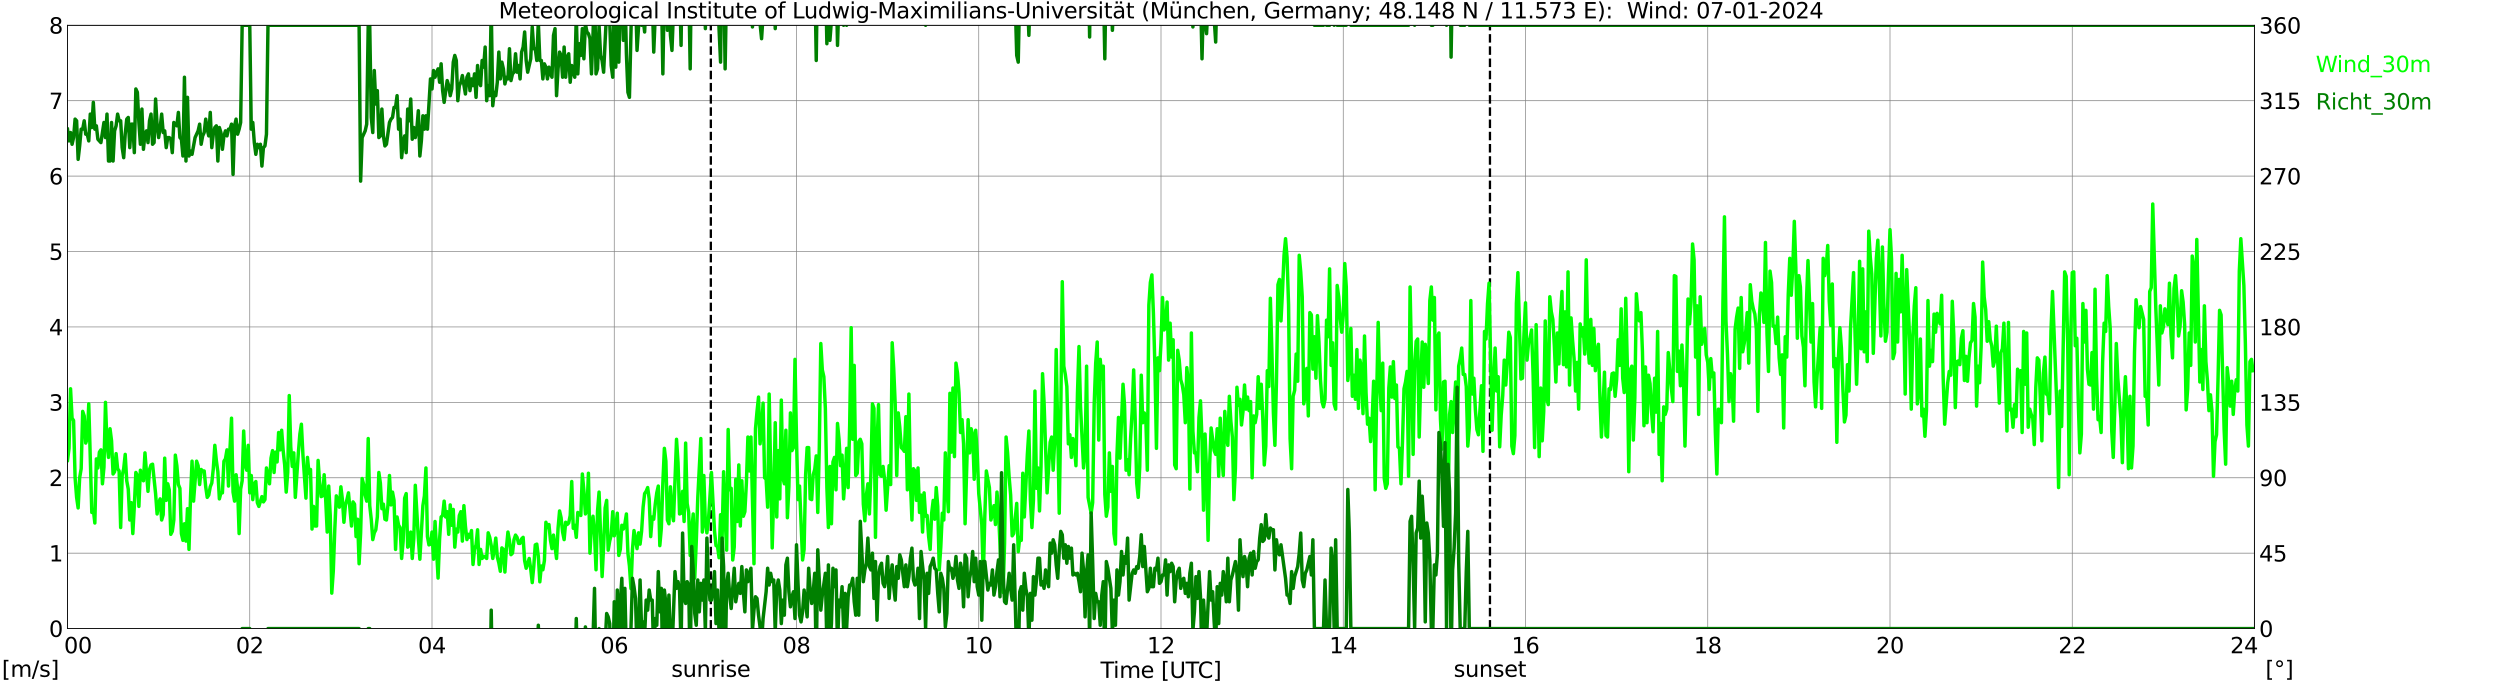 <?xml version="1.0" encoding="utf-8" standalone="no"?>
<!DOCTYPE svg PUBLIC "-//W3C//DTD SVG 1.1//EN"
  "http://www.w3.org/Graphics/SVG/1.1/DTD/svg11.dtd">
<svg xmlns:xlink="http://www.w3.org/1999/xlink" width="1085.4pt" height="296.64pt" viewBox="0 0 1085.4 296.64" xmlns="http://www.w3.org/2000/svg" version="1.1">
 <defs>
  <style type="text/css">*{stroke-linejoin: round; stroke-linecap: butt}</style>
 </defs>
 <g id="figure_1">
  <g id="patch_1">
   <path d="M 0 296.64 
L 1085.4 296.64 
L 1085.4 0 
L 0 0 
z
" style="fill: #ffffff"/>
  </g>
  <g id="axes_1">
   <g id="patch_2">
    <path d="M 29.306 272.909 
L 978.814 272.909 
L 978.814 10.976 
L 29.306 10.976 
z
" style="fill: #ffffff"/>
   </g>
   <g id="patch_3">
    <path d="M 978.814 272.909 
L 978.814 272.909 
L 978.814 10.976 
L 978.814 10.976 
z
" clip-path="url(#p26d52536e2)" style="fill: #d3d3d3; opacity: 0.25; stroke: #d3d3d3; stroke-linejoin: miter"/>
   </g>
   <g id="matplotlib.axis_1">
    <g id="xtick_1">
     <g id="line2d_1">
      <path d="M 29.306 272.909 
L 29.306 10.976 
" clip-path="url(#p26d52536e2)" style="fill: none; stroke: #808080; stroke-width: 0.3; stroke-linecap: square"/>
     </g>
     <g id="line2d_2"/>
     <g id="text_1">
      <!--    00 -->
      <g transform="translate(18.733 283.627) scale(0.095 -0.095)">
       <defs>
        <path id="DejaVuSans-20" transform="scale(0.016)"/>
        <path id="DejaVuSans-30" d="M 2034 4250 
Q 1547 4250 1301 3770 
Q 1056 3291 1056 2328 
Q 1056 1369 1301 889 
Q 1547 409 2034 409 
Q 2525 409 2770 889 
Q 3016 1369 3016 2328 
Q 3016 3291 2770 3770 
Q 2525 4250 2034 4250 
z
M 2034 4750 
Q 2819 4750 3233 4129 
Q 3647 3509 3647 2328 
Q 3647 1150 3233 529 
Q 2819 -91 2034 -91 
Q 1250 -91 836 529 
Q 422 1150 422 2328 
Q 422 3509 836 4129 
Q 1250 4750 2034 4750 
z
" transform="scale(0.016)"/>
       </defs>
       <use xlink:href="#DejaVuSans-20"/>
       <use xlink:href="#DejaVuSans-20" transform="translate(31.787 0)"/>
       <use xlink:href="#DejaVuSans-20" transform="translate(63.574 0)"/>
       <use xlink:href="#DejaVuSans-30" transform="translate(95.361 0)"/>
       <use xlink:href="#DejaVuSans-30" transform="translate(158.984 0)"/>
      </g>
     </g>
    </g>
    <g id="xtick_2">
     <g id="line2d_3">
      <path d="M 108.431 272.909 
L 108.431 10.976 
" clip-path="url(#p26d52536e2)" style="fill: none; stroke: #808080; stroke-width: 0.3; stroke-linecap: square"/>
     </g>
     <g id="line2d_4"/>
     <g id="text_2">
      <!-- 02 -->
      <g transform="translate(102.387 283.627) scale(0.095 -0.095)">
       <defs>
        <path id="DejaVuSans-32" d="M 1228 531 
L 3431 531 
L 3431 0 
L 469 0 
L 469 531 
Q 828 903 1448 1529 
Q 2069 2156 2228 2338 
Q 2531 2678 2651 2914 
Q 2772 3150 2772 3378 
Q 2772 3750 2511 3984 
Q 2250 4219 1831 4219 
Q 1534 4219 1204 4116 
Q 875 4013 500 3803 
L 500 4441 
Q 881 4594 1212 4672 
Q 1544 4750 1819 4750 
Q 2544 4750 2975 4387 
Q 3406 4025 3406 3419 
Q 3406 3131 3298 2873 
Q 3191 2616 2906 2266 
Q 2828 2175 2409 1742 
Q 1991 1309 1228 531 
z
" transform="scale(0.016)"/>
       </defs>
       <use xlink:href="#DejaVuSans-30"/>
       <use xlink:href="#DejaVuSans-32" transform="translate(63.623 0)"/>
      </g>
     </g>
    </g>
    <g id="xtick_3">
     <g id="line2d_5">
      <path d="M 187.557 272.909 
L 187.557 10.976 
" clip-path="url(#p26d52536e2)" style="fill: none; stroke: #808080; stroke-width: 0.3; stroke-linecap: square"/>
     </g>
     <g id="line2d_6"/>
     <g id="text_3">
      <!-- 04 -->
      <g transform="translate(181.513 283.627) scale(0.095 -0.095)">
       <defs>
        <path id="DejaVuSans-34" d="M 2419 4116 
L 825 1625 
L 2419 1625 
L 2419 4116 
z
M 2253 4666 
L 3047 4666 
L 3047 1625 
L 3713 1625 
L 3713 1100 
L 3047 1100 
L 3047 0 
L 2419 0 
L 2419 1100 
L 313 1100 
L 313 1709 
L 2253 4666 
z
" transform="scale(0.016)"/>
       </defs>
       <use xlink:href="#DejaVuSans-30"/>
       <use xlink:href="#DejaVuSans-34" transform="translate(63.623 0)"/>
      </g>
     </g>
    </g>
    <g id="xtick_4">
     <g id="line2d_7">
      <path d="M 266.683 272.909 
L 266.683 10.976 
" clip-path="url(#p26d52536e2)" style="fill: none; stroke: #808080; stroke-width: 0.3; stroke-linecap: square"/>
     </g>
     <g id="line2d_8"/>
     <g id="text_4">
      <!-- 06 -->
      <g transform="translate(260.638 283.627) scale(0.095 -0.095)">
       <defs>
        <path id="DejaVuSans-36" d="M 2113 2584 
Q 1688 2584 1439 2293 
Q 1191 2003 1191 1497 
Q 1191 994 1439 701 
Q 1688 409 2113 409 
Q 2538 409 2786 701 
Q 3034 994 3034 1497 
Q 3034 2003 2786 2293 
Q 2538 2584 2113 2584 
z
M 3366 4563 
L 3366 3988 
Q 3128 4100 2886 4159 
Q 2644 4219 2406 4219 
Q 1781 4219 1451 3797 
Q 1122 3375 1075 2522 
Q 1259 2794 1537 2939 
Q 1816 3084 2150 3084 
Q 2853 3084 3261 2657 
Q 3669 2231 3669 1497 
Q 3669 778 3244 343 
Q 2819 -91 2113 -91 
Q 1303 -91 875 529 
Q 447 1150 447 2328 
Q 447 3434 972 4092 
Q 1497 4750 2381 4750 
Q 2619 4750 2861 4703 
Q 3103 4656 3366 4563 
z
" transform="scale(0.016)"/>
       </defs>
       <use xlink:href="#DejaVuSans-30"/>
       <use xlink:href="#DejaVuSans-36" transform="translate(63.623 0)"/>
      </g>
     </g>
    </g>
    <g id="xtick_5">
     <g id="line2d_9">
      <path d="M 345.808 272.909 
L 345.808 10.976 
" clip-path="url(#p26d52536e2)" style="fill: none; stroke: #808080; stroke-width: 0.3; stroke-linecap: square"/>
     </g>
     <g id="line2d_10"/>
     <g id="text_5">
      <!-- 08 -->
      <g transform="translate(339.764 283.627) scale(0.095 -0.095)">
       <defs>
        <path id="DejaVuSans-38" d="M 2034 2216 
Q 1584 2216 1326 1975 
Q 1069 1734 1069 1313 
Q 1069 891 1326 650 
Q 1584 409 2034 409 
Q 2484 409 2743 651 
Q 3003 894 3003 1313 
Q 3003 1734 2745 1975 
Q 2488 2216 2034 2216 
z
M 1403 2484 
Q 997 2584 770 2862 
Q 544 3141 544 3541 
Q 544 4100 942 4425 
Q 1341 4750 2034 4750 
Q 2731 4750 3128 4425 
Q 3525 4100 3525 3541 
Q 3525 3141 3298 2862 
Q 3072 2584 2669 2484 
Q 3125 2378 3379 2068 
Q 3634 1759 3634 1313 
Q 3634 634 3220 271 
Q 2806 -91 2034 -91 
Q 1263 -91 848 271 
Q 434 634 434 1313 
Q 434 1759 690 2068 
Q 947 2378 1403 2484 
z
M 1172 3481 
Q 1172 3119 1398 2916 
Q 1625 2713 2034 2713 
Q 2441 2713 2670 2916 
Q 2900 3119 2900 3481 
Q 2900 3844 2670 4047 
Q 2441 4250 2034 4250 
Q 1625 4250 1398 4047 
Q 1172 3844 1172 3481 
z
" transform="scale(0.016)"/>
       </defs>
       <use xlink:href="#DejaVuSans-30"/>
       <use xlink:href="#DejaVuSans-38" transform="translate(63.623 0)"/>
      </g>
     </g>
    </g>
    <g id="xtick_6">
     <g id="line2d_11">
      <path d="M 424.934 272.909 
L 424.934 10.976 
" clip-path="url(#p26d52536e2)" style="fill: none; stroke: #808080; stroke-width: 0.3; stroke-linecap: square"/>
     </g>
     <g id="line2d_12"/>
     <g id="text_6">
      <!-- 10 -->
      <g transform="translate(418.89 283.627) scale(0.095 -0.095)">
       <defs>
        <path id="DejaVuSans-31" d="M 794 531 
L 1825 531 
L 1825 4091 
L 703 3866 
L 703 4441 
L 1819 4666 
L 2450 4666 
L 2450 531 
L 3481 531 
L 3481 0 
L 794 0 
L 794 531 
z
" transform="scale(0.016)"/>
       </defs>
       <use xlink:href="#DejaVuSans-31"/>
       <use xlink:href="#DejaVuSans-30" transform="translate(63.623 0)"/>
      </g>
     </g>
    </g>
    <g id="xtick_7">
     <g id="line2d_13">
      <path d="M 504.06 272.909 
L 504.06 10.976 
" clip-path="url(#p26d52536e2)" style="fill: none; stroke: #808080; stroke-width: 0.3; stroke-linecap: square"/>
     </g>
     <g id="line2d_14"/>
     <g id="text_7">
      <!-- 12 -->
      <g transform="translate(498.015 283.627) scale(0.095 -0.095)">
       <use xlink:href="#DejaVuSans-31"/>
       <use xlink:href="#DejaVuSans-32" transform="translate(63.623 0)"/>
      </g>
     </g>
    </g>
    <g id="xtick_8">
     <g id="line2d_15">
      <path d="M 583.185 272.909 
L 583.185 10.976 
" clip-path="url(#p26d52536e2)" style="fill: none; stroke: #808080; stroke-width: 0.3; stroke-linecap: square"/>
     </g>
     <g id="line2d_16"/>
     <g id="text_8">
      <!-- 14 -->
      <g transform="translate(577.141 283.627) scale(0.095 -0.095)">
       <use xlink:href="#DejaVuSans-31"/>
       <use xlink:href="#DejaVuSans-34" transform="translate(63.623 0)"/>
      </g>
     </g>
    </g>
    <g id="xtick_9">
     <g id="line2d_17">
      <path d="M 662.311 272.909 
L 662.311 10.976 
" clip-path="url(#p26d52536e2)" style="fill: none; stroke: #808080; stroke-width: 0.3; stroke-linecap: square"/>
     </g>
     <g id="line2d_18"/>
     <g id="text_9">
      <!-- 16 -->
      <g transform="translate(656.267 283.627) scale(0.095 -0.095)">
       <use xlink:href="#DejaVuSans-31"/>
       <use xlink:href="#DejaVuSans-36" transform="translate(63.623 0)"/>
      </g>
     </g>
    </g>
    <g id="xtick_10">
     <g id="line2d_19">
      <path d="M 741.437 272.909 
L 741.437 10.976 
" clip-path="url(#p26d52536e2)" style="fill: none; stroke: #808080; stroke-width: 0.3; stroke-linecap: square"/>
     </g>
     <g id="line2d_20"/>
     <g id="text_10">
      <!-- 18 -->
      <g transform="translate(735.392 283.627) scale(0.095 -0.095)">
       <use xlink:href="#DejaVuSans-31"/>
       <use xlink:href="#DejaVuSans-38" transform="translate(63.623 0)"/>
      </g>
     </g>
    </g>
    <g id="xtick_11">
     <g id="line2d_21">
      <path d="M 820.562 272.909 
L 820.562 10.976 
" clip-path="url(#p26d52536e2)" style="fill: none; stroke: #808080; stroke-width: 0.3; stroke-linecap: square"/>
     </g>
     <g id="line2d_22"/>
     <g id="text_11">
      <!-- 20 -->
      <g transform="translate(814.518 283.627) scale(0.095 -0.095)">
       <use xlink:href="#DejaVuSans-32"/>
       <use xlink:href="#DejaVuSans-30" transform="translate(63.623 0)"/>
      </g>
     </g>
    </g>
    <g id="xtick_12">
     <g id="line2d_23">
      <path d="M 899.688 272.909 
L 899.688 10.976 
" clip-path="url(#p26d52536e2)" style="fill: none; stroke: #808080; stroke-width: 0.3; stroke-linecap: square"/>
     </g>
     <g id="line2d_24"/>
     <g id="text_12">
      <!-- 22 -->
      <g transform="translate(893.644 283.627) scale(0.095 -0.095)">
       <use xlink:href="#DejaVuSans-32"/>
       <use xlink:href="#DejaVuSans-32" transform="translate(63.623 0)"/>
      </g>
     </g>
    </g>
    <g id="xtick_13">
     <g id="line2d_25">
      <path d="M 978.814 272.909 
L 978.814 10.976 
" clip-path="url(#p26d52536e2)" style="fill: none; stroke: #808080; stroke-width: 0.3; stroke-linecap: square"/>
     </g>
     <g id="line2d_26"/>
     <g id="text_13">
      <!-- 24    -->
      <g transform="translate(968.241 283.627) scale(0.095 -0.095)">
       <use xlink:href="#DejaVuSans-32"/>
       <use xlink:href="#DejaVuSans-34" transform="translate(63.623 0)"/>
       <use xlink:href="#DejaVuSans-20" transform="translate(127.246 0)"/>
       <use xlink:href="#DejaVuSans-20" transform="translate(159.033 0)"/>
       <use xlink:href="#DejaVuSans-20" transform="translate(190.82 0)"/>
      </g>
     </g>
    </g>
    <g id="text_14">
     <!-- Time [UTC] -->
     <g transform="translate(477.806 294.322) scale(0.095 -0.095)">
      <defs>
       <path id="DejaVuSans-54" d="M -19 4666 
L 3928 4666 
L 3928 4134 
L 2272 4134 
L 2272 0 
L 1638 0 
L 1638 4134 
L -19 4134 
L -19 4666 
z
" transform="scale(0.016)"/>
       <path id="DejaVuSans-69" d="M 603 3500 
L 1178 3500 
L 1178 0 
L 603 0 
L 603 3500 
z
M 603 4863 
L 1178 4863 
L 1178 4134 
L 603 4134 
L 603 4863 
z
" transform="scale(0.016)"/>
       <path id="DejaVuSans-6d" d="M 3328 2828 
Q 3544 3216 3844 3400 
Q 4144 3584 4550 3584 
Q 5097 3584 5394 3201 
Q 5691 2819 5691 2113 
L 5691 0 
L 5113 0 
L 5113 2094 
Q 5113 2597 4934 2840 
Q 4756 3084 4391 3084 
Q 3944 3084 3684 2787 
Q 3425 2491 3425 1978 
L 3425 0 
L 2847 0 
L 2847 2094 
Q 2847 2600 2669 2842 
Q 2491 3084 2119 3084 
Q 1678 3084 1418 2786 
Q 1159 2488 1159 1978 
L 1159 0 
L 581 0 
L 581 3500 
L 1159 3500 
L 1159 2956 
Q 1356 3278 1631 3431 
Q 1906 3584 2284 3584 
Q 2666 3584 2933 3390 
Q 3200 3197 3328 2828 
z
" transform="scale(0.016)"/>
       <path id="DejaVuSans-65" d="M 3597 1894 
L 3597 1613 
L 953 1613 
Q 991 1019 1311 708 
Q 1631 397 2203 397 
Q 2534 397 2845 478 
Q 3156 559 3463 722 
L 3463 178 
Q 3153 47 2828 -22 
Q 2503 -91 2169 -91 
Q 1331 -91 842 396 
Q 353 884 353 1716 
Q 353 2575 817 3079 
Q 1281 3584 2069 3584 
Q 2775 3584 3186 3129 
Q 3597 2675 3597 1894 
z
M 3022 2063 
Q 3016 2534 2758 2815 
Q 2500 3097 2075 3097 
Q 1594 3097 1305 2825 
Q 1016 2553 972 2059 
L 3022 2063 
z
" transform="scale(0.016)"/>
       <path id="DejaVuSans-5b" d="M 550 4863 
L 1875 4863 
L 1875 4416 
L 1125 4416 
L 1125 -397 
L 1875 -397 
L 1875 -844 
L 550 -844 
L 550 4863 
z
" transform="scale(0.016)"/>
       <path id="DejaVuSans-55" d="M 556 4666 
L 1191 4666 
L 1191 1831 
Q 1191 1081 1462 751 
Q 1734 422 2344 422 
Q 2950 422 3222 751 
Q 3494 1081 3494 1831 
L 3494 4666 
L 4128 4666 
L 4128 1753 
Q 4128 841 3676 375 
Q 3225 -91 2344 -91 
Q 1459 -91 1007 375 
Q 556 841 556 1753 
L 556 4666 
z
" transform="scale(0.016)"/>
       <path id="DejaVuSans-43" d="M 4122 4306 
L 4122 3641 
Q 3803 3938 3442 4084 
Q 3081 4231 2675 4231 
Q 1875 4231 1450 3742 
Q 1025 3253 1025 2328 
Q 1025 1406 1450 917 
Q 1875 428 2675 428 
Q 3081 428 3442 575 
Q 3803 722 4122 1019 
L 4122 359 
Q 3791 134 3420 21 
Q 3050 -91 2638 -91 
Q 1578 -91 968 557 
Q 359 1206 359 2328 
Q 359 3453 968 4101 
Q 1578 4750 2638 4750 
Q 3056 4750 3426 4639 
Q 3797 4528 4122 4306 
z
" transform="scale(0.016)"/>
       <path id="DejaVuSans-5d" d="M 1947 4863 
L 1947 -844 
L 622 -844 
L 622 -397 
L 1369 -397 
L 1369 4416 
L 622 4416 
L 622 4863 
L 1947 4863 
z
" transform="scale(0.016)"/>
      </defs>
      <use xlink:href="#DejaVuSans-54"/>
      <use xlink:href="#DejaVuSans-69" transform="translate(57.959 0)"/>
      <use xlink:href="#DejaVuSans-6d" transform="translate(85.742 0)"/>
      <use xlink:href="#DejaVuSans-65" transform="translate(183.154 0)"/>
      <use xlink:href="#DejaVuSans-20" transform="translate(244.678 0)"/>
      <use xlink:href="#DejaVuSans-5b" transform="translate(276.465 0)"/>
      <use xlink:href="#DejaVuSans-55" transform="translate(315.479 0)"/>
      <use xlink:href="#DejaVuSans-54" transform="translate(388.672 0)"/>
      <use xlink:href="#DejaVuSans-43" transform="translate(443.881 0)"/>
      <use xlink:href="#DejaVuSans-5d" transform="translate(513.705 0)"/>
     </g>
    </g>
   </g>
   <g id="matplotlib.axis_2">
    <g id="ytick_1">
     <g id="line2d_27">
      <path d="M 29.306 272.909 
L 978.814 272.909 
" clip-path="url(#p26d52536e2)" style="fill: none; stroke: #808080; stroke-width: 0.3; stroke-linecap: square"/>
     </g>
     <g id="line2d_28"/>
     <g id="text_15">
      <!-- 0 -->
      <g transform="translate(21.261 276.518) scale(0.095 -0.095)">
       <use xlink:href="#DejaVuSans-30"/>
      </g>
     </g>
    </g>
    <g id="ytick_2">
     <g id="line2d_29">
      <path d="M 29.306 240.167 
L 978.814 240.167 
" clip-path="url(#p26d52536e2)" style="fill: none; stroke: #808080; stroke-width: 0.3; stroke-linecap: square"/>
     </g>
     <g id="line2d_30"/>
     <g id="text_16">
      <!-- 1 -->
      <g transform="translate(21.261 243.776) scale(0.095 -0.095)">
       <use xlink:href="#DejaVuSans-31"/>
      </g>
     </g>
    </g>
    <g id="ytick_3">
     <g id="line2d_31">
      <path d="M 29.306 207.426 
L 978.814 207.426 
" clip-path="url(#p26d52536e2)" style="fill: none; stroke: #808080; stroke-width: 0.3; stroke-linecap: square"/>
     </g>
     <g id="line2d_32"/>
     <g id="text_17">
      <!-- 2 -->
      <g transform="translate(21.261 211.035) scale(0.095 -0.095)">
       <use xlink:href="#DejaVuSans-32"/>
      </g>
     </g>
    </g>
    <g id="ytick_4">
     <g id="line2d_33">
      <path d="M 29.306 174.684 
L 978.814 174.684 
" clip-path="url(#p26d52536e2)" style="fill: none; stroke: #808080; stroke-width: 0.3; stroke-linecap: square"/>
     </g>
     <g id="line2d_34"/>
     <g id="text_18">
      <!-- 3 -->
      <g transform="translate(21.261 178.293) scale(0.095 -0.095)">
       <defs>
        <path id="DejaVuSans-33" d="M 2597 2516 
Q 3050 2419 3304 2112 
Q 3559 1806 3559 1356 
Q 3559 666 3084 287 
Q 2609 -91 1734 -91 
Q 1441 -91 1130 -33 
Q 819 25 488 141 
L 488 750 
Q 750 597 1062 519 
Q 1375 441 1716 441 
Q 2309 441 2620 675 
Q 2931 909 2931 1356 
Q 2931 1769 2642 2001 
Q 2353 2234 1838 2234 
L 1294 2234 
L 1294 2753 
L 1863 2753 
Q 2328 2753 2575 2939 
Q 2822 3125 2822 3475 
Q 2822 3834 2567 4026 
Q 2313 4219 1838 4219 
Q 1578 4219 1281 4162 
Q 984 4106 628 3988 
L 628 4550 
Q 988 4650 1302 4700 
Q 1616 4750 1894 4750 
Q 2613 4750 3031 4423 
Q 3450 4097 3450 3541 
Q 3450 3153 3228 2886 
Q 3006 2619 2597 2516 
z
" transform="scale(0.016)"/>
       </defs>
       <use xlink:href="#DejaVuSans-33"/>
      </g>
     </g>
    </g>
    <g id="ytick_5">
     <g id="line2d_35">
      <path d="M 29.306 141.942 
L 978.814 141.942 
" clip-path="url(#p26d52536e2)" style="fill: none; stroke: #808080; stroke-width: 0.3; stroke-linecap: square"/>
     </g>
     <g id="line2d_36"/>
     <g id="text_19">
      <!-- 4 -->
      <g transform="translate(21.261 145.551) scale(0.095 -0.095)">
       <use xlink:href="#DejaVuSans-34"/>
      </g>
     </g>
    </g>
    <g id="ytick_6">
     <g id="line2d_37">
      <path d="M 29.306 109.201 
L 978.814 109.201 
" clip-path="url(#p26d52536e2)" style="fill: none; stroke: #808080; stroke-width: 0.3; stroke-linecap: square"/>
     </g>
     <g id="line2d_38"/>
     <g id="text_20">
      <!-- 5 -->
      <g transform="translate(21.261 112.81) scale(0.095 -0.095)">
       <defs>
        <path id="DejaVuSans-35" d="M 691 4666 
L 3169 4666 
L 3169 4134 
L 1269 4134 
L 1269 2991 
Q 1406 3038 1543 3061 
Q 1681 3084 1819 3084 
Q 2600 3084 3056 2656 
Q 3513 2228 3513 1497 
Q 3513 744 3044 326 
Q 2575 -91 1722 -91 
Q 1428 -91 1123 -41 
Q 819 9 494 109 
L 494 744 
Q 775 591 1075 516 
Q 1375 441 1709 441 
Q 2250 441 2565 725 
Q 2881 1009 2881 1497 
Q 2881 1984 2565 2268 
Q 2250 2553 1709 2553 
Q 1456 2553 1204 2497 
Q 953 2441 691 2322 
L 691 4666 
z
" transform="scale(0.016)"/>
       </defs>
       <use xlink:href="#DejaVuSans-35"/>
      </g>
     </g>
    </g>
    <g id="ytick_7">
     <g id="line2d_39">
      <path d="M 29.306 76.459 
L 978.814 76.459 
" clip-path="url(#p26d52536e2)" style="fill: none; stroke: #808080; stroke-width: 0.3; stroke-linecap: square"/>
     </g>
     <g id="line2d_40"/>
     <g id="text_21">
      <!-- 6 -->
      <g transform="translate(21.261 80.068) scale(0.095 -0.095)">
       <use xlink:href="#DejaVuSans-36"/>
      </g>
     </g>
    </g>
    <g id="ytick_8">
     <g id="line2d_41">
      <path d="M 29.306 43.717 
L 978.814 43.717 
" clip-path="url(#p26d52536e2)" style="fill: none; stroke: #808080; stroke-width: 0.3; stroke-linecap: square"/>
     </g>
     <g id="line2d_42"/>
     <g id="text_22">
      <!-- 7 -->
      <g transform="translate(21.261 47.327) scale(0.095 -0.095)">
       <defs>
        <path id="DejaVuSans-37" d="M 525 4666 
L 3525 4666 
L 3525 4397 
L 1831 0 
L 1172 0 
L 2766 4134 
L 525 4134 
L 525 4666 
z
" transform="scale(0.016)"/>
       </defs>
       <use xlink:href="#DejaVuSans-37"/>
      </g>
     </g>
    </g>
    <g id="ytick_9">
     <g id="line2d_43">
      <path d="M 29.306 10.976 
L 978.814 10.976 
" clip-path="url(#p26d52536e2)" style="fill: none; stroke: #808080; stroke-width: 0.3; stroke-linecap: square"/>
     </g>
     <g id="line2d_44"/>
     <g id="text_23">
      <!-- 8 -->
      <g transform="translate(21.261 14.585) scale(0.095 -0.095)">
       <use xlink:href="#DejaVuSans-38"/>
      </g>
     </g>
    </g>
   </g>
   <g id="line2d_45">
    <path d="M 308.619 272.909 
L 308.619 10.976 
" clip-path="url(#p26d52536e2)" style="fill: none; stroke-dasharray: 3.7,1.6; stroke-dashoffset: 0; stroke: #000000"/>
   </g>
   <g id="line2d_46">
    <path d="M 646.882 272.909 
L 646.882 10.976 
" clip-path="url(#p26d52536e2)" style="fill: none; stroke-dasharray: 3.7,1.6; stroke-dashoffset: 0; stroke: #000000"/>
   </g>
   <g id="line2d_47">
    <path d="M 29.306 199.895 
L 29.965 194.656 
L 30.625 168.79 
L 31.284 181.56 
L 31.943 182.542 
L 32.603 207.426 
L 33.262 215.938 
L 33.921 220.522 
L 34.581 207.426 
L 35.24 203.497 
L 35.9 178.613 
L 36.559 180.577 
L 37.218 192.364 
L 37.878 190.4 
L 38.537 175.339 
L 39.856 222.487 
L 40.515 221.177 
L 41.175 227.071 
L 41.834 199.24 
L 42.493 203.169 
L 43.153 196.293 
L 43.812 195.311 
L 44.472 210.045 
L 45.131 202.842 
L 45.79 174.684 
L 46.45 192.692 
L 47.109 198.585 
L 47.768 186.143 
L 48.428 191.382 
L 49.087 205.788 
L 49.747 204.806 
L 50.406 196.948 
L 51.065 203.497 
L 51.725 204.479 
L 52.384 229.035 
L 53.043 206.443 
L 53.703 203.497 
L 54.362 197.276 
L 55.022 208.735 
L 55.681 212.337 
L 56.34 225.761 
L 57 218.23 
L 57.659 231.654 
L 58.319 219.867 
L 58.978 205.134 
L 59.637 206.443 
L 60.297 219.867 
L 60.956 204.151 
L 61.615 207.753 
L 62.275 208.735 
L 62.934 196.621 
L 64.253 213.319 
L 64.912 203.824 
L 65.572 201.859 
L 66.231 201.532 
L 67.55 214.301 
L 68.209 223.142 
L 68.869 218.558 
L 69.528 216.593 
L 70.187 225.761 
L 70.847 223.469 
L 71.506 198.913 
L 72.166 217.248 
L 72.825 210.045 
L 73.484 212.664 
L 74.144 231.982 
L 74.803 230.672 
L 75.462 225.761 
L 76.122 197.603 
L 76.781 202.187 
L 77.441 210.372 
L 78.1 212.009 
L 78.759 231.654 
L 79.419 234.601 
L 80.078 227.398 
L 80.737 234.928 
L 81.397 220.85 
L 82.056 238.53 
L 82.716 215.611 
L 83.375 200.222 
L 84.034 217.575 
L 85.353 200.222 
L 86.013 202.187 
L 86.672 210.372 
L 87.331 203.824 
L 87.991 204.479 
L 88.65 204.479 
L 89.309 211.355 
L 89.969 215.938 
L 90.628 214.956 
L 91.288 211.355 
L 91.947 209.717 
L 92.606 203.497 
L 93.266 193.347 
L 93.925 199.895 
L 94.584 204.806 
L 95.244 216.593 
L 95.903 213.974 
L 96.563 213.974 
L 97.222 200.222 
L 97.881 199.24 
L 98.541 195.311 
L 99.2 211.027 
L 99.86 194.656 
L 100.519 181.56 
L 101.178 213.646 
L 101.838 217.575 
L 102.497 206.116 
L 103.156 212.009 
L 103.816 231.654 
L 104.475 212.337 
L 105.135 208.735 
L 105.794 187.126 
L 106.453 201.859 
L 107.113 204.151 
L 107.772 193.347 
L 108.431 213.974 
L 109.091 206.443 
L 109.75 216.921 
L 110.41 210.045 
L 111.069 209.063 
L 111.728 218.23 
L 112.388 219.867 
L 113.707 215.611 
L 114.366 217.903 
L 115.025 216.921 
L 115.685 203.169 
L 117.003 210.045 
L 117.663 198.913 
L 118.322 195.639 
L 118.982 205.134 
L 119.641 196.293 
L 120.3 200.55 
L 120.96 187.781 
L 121.619 195.311 
L 122.278 186.798 
L 122.938 195.639 
L 123.597 201.859 
L 124.257 213.646 
L 124.916 205.134 
L 125.575 171.737 
L 126.235 194.001 
L 126.894 202.514 
L 127.553 196.621 
L 128.213 215.938 
L 129.532 196.621 
L 130.191 188.435 
L 130.85 184.179 
L 131.51 197.276 
L 132.829 216.266 
L 133.488 198.585 
L 134.147 205.461 
L 134.807 203.824 
L 135.466 229.69 
L 136.125 219.867 
L 136.785 228.38 
L 137.444 228.38 
L 138.104 199.895 
L 138.763 209.39 
L 139.422 215.611 
L 140.082 215.284 
L 140.741 206.116 
L 141.4 216.921 
L 142.06 231 
L 142.719 211.027 
L 143.379 223.796 
L 144.038 257.52 
L 144.697 248.025 
L 145.357 229.69 
L 146.016 215.284 
L 146.676 217.248 
L 147.335 220.195 
L 147.994 211.355 
L 148.654 216.921 
L 149.313 226.743 
L 149.972 219.213 
L 150.632 216.921 
L 151.291 213.974 
L 152.61 228.38 
L 153.269 217.903 
L 153.929 218.885 
L 154.588 232.964 
L 155.247 225.433 
L 155.907 244.751 
L 156.566 231.327 
L 157.226 207.753 
L 157.885 210.372 
L 158.544 214.956 
L 159.204 217.575 
L 159.863 190.4 
L 160.523 219.54 
L 161.182 225.433 
L 161.841 234.274 
L 162.501 231.327 
L 163.16 230.017 
L 163.819 224.451 
L 164.479 205.134 
L 165.138 209.717 
L 165.798 220.85 
L 166.457 218.885 
L 167.116 225.433 
L 167.776 225.761 
L 168.435 219.213 
L 169.094 206.443 
L 169.754 219.213 
L 170.413 213.646 
L 171.073 217.248 
L 171.732 238.53 
L 172.391 224.451 
L 173.051 228.053 
L 173.71 229.035 
L 174.37 242.459 
L 175.029 234.928 
L 175.688 216.266 
L 176.348 214.301 
L 177.007 237.548 
L 177.666 236.893 
L 178.326 231 
L 178.985 242.459 
L 179.645 233.946 
L 180.304 210.7 
L 181.623 233.619 
L 182.282 242.786 
L 183.601 219.54 
L 184.26 215.284 
L 184.92 203.169 
L 185.579 232.964 
L 186.238 236.566 
L 186.898 236.238 
L 187.557 231 
L 188.216 242.786 
L 188.876 226.416 
L 190.195 250.972 
L 190.854 233.946 
L 191.513 224.451 
L 192.173 223.796 
L 192.832 217.575 
L 193.492 224.451 
L 194.151 222.159 
L 194.81 231.982 
L 195.47 219.213 
L 196.129 228.053 
L 196.788 221.177 
L 197.448 237.548 
L 198.107 229.69 
L 198.767 231 
L 199.426 223.796 
L 200.085 222.159 
L 200.745 234.928 
L 201.404 219.54 
L 202.063 228.38 
L 202.723 234.274 
L 203.382 231.982 
L 204.042 233.291 
L 204.701 230.345 
L 205.36 245.078 
L 206.02 238.53 
L 206.679 236.566 
L 207.339 230.017 
L 207.998 245.078 
L 208.657 238.53 
L 209.317 242.459 
L 209.976 241.477 
L 210.635 241.804 
L 211.295 242.459 
L 211.954 231.327 
L 212.614 233.291 
L 213.273 236.893 
L 213.932 242.459 
L 214.592 238.857 
L 215.251 233.619 
L 215.91 241.804 
L 216.57 244.424 
L 217.229 248.025 
L 217.889 237.875 
L 218.548 238.53 
L 219.207 248.353 
L 219.867 237.875 
L 220.526 231 
L 221.186 234.601 
L 221.845 240.822 
L 222.504 240.167 
L 223.164 234.274 
L 223.823 232.309 
L 224.482 233.291 
L 225.142 235.911 
L 225.801 235.911 
L 226.461 233.946 
L 227.12 233.291 
L 227.779 243.441 
L 228.439 246.715 
L 229.757 242.459 
L 230.417 247.043 
L 231.076 252.936 
L 231.736 246.061 
L 232.395 236.566 
L 233.054 236.238 
L 233.714 241.477 
L 234.373 252.609 
L 235.033 245.733 
L 235.692 247.37 
L 236.351 243.441 
L 237.011 226.743 
L 237.67 229.035 
L 238.329 227.725 
L 238.989 234.601 
L 239.648 238.203 
L 240.308 232.309 
L 241.626 242.459 
L 242.286 229.362 
L 242.945 221.832 
L 243.604 224.779 
L 244.264 231 
L 244.923 234.274 
L 245.583 226.743 
L 246.242 227.725 
L 246.901 227.071 
L 247.561 223.796 
L 248.22 209.063 
L 248.88 229.362 
L 249.539 228.053 
L 250.198 233.291 
L 250.858 222.487 
L 252.176 223.796 
L 252.836 205.788 
L 253.495 212.992 
L 254.155 223.142 
L 254.814 221.832 
L 255.473 205.461 
L 256.133 240.167 
L 256.792 227.725 
L 257.451 224.124 
L 258.111 231.982 
L 258.77 247.37 
L 259.43 221.832 
L 260.089 213.646 
L 261.408 250.317 
L 262.067 237.22 
L 262.726 220.522 
L 263.386 217.248 
L 264.045 238.857 
L 264.705 234.928 
L 265.364 232.309 
L 266.023 222.159 
L 266.683 232.637 
L 267.342 229.035 
L 268.002 222.814 
L 268.661 241.149 
L 269.32 238.53 
L 269.98 228.053 
L 270.639 229.69 
L 271.298 227.398 
L 271.958 223.142 
L 272.617 240.167 
L 273.277 245.733 
L 273.936 255.556 
L 274.595 238.53 
L 275.255 230.345 
L 276.573 238.203 
L 277.233 231.327 
L 277.892 236.238 
L 278.552 230.672 
L 279.211 220.195 
L 279.87 214.301 
L 280.53 213.319 
L 281.189 211.682 
L 281.849 216.593 
L 282.508 232.964 
L 283.167 224.451 
L 283.827 225.433 
L 284.486 218.885 
L 285.145 213.974 
L 285.805 211.027 
L 286.464 236.893 
L 287.124 229.362 
L 287.783 209.717 
L 288.442 194.656 
L 289.102 200.222 
L 289.761 225.761 
L 290.42 227.398 
L 291.08 211.355 
L 291.739 222.487 
L 292.399 226.088 
L 293.717 190.727 
L 294.377 200.877 
L 295.036 223.142 
L 295.696 222.814 
L 296.355 213.319 
L 297.014 226.416 
L 297.674 192.364 
L 298.333 218.558 
L 298.992 222.487 
L 299.652 241.149 
L 300.311 230.017 
L 300.971 223.142 
L 301.63 250.972 
L 302.289 235.256 
L 302.949 215.938 
L 304.267 190.4 
L 304.927 231 
L 305.586 206.443 
L 306.246 227.398 
L 306.905 231.327 
L 307.564 226.088 
L 308.883 205.134 
L 310.202 230.345 
L 310.861 236.893 
L 311.521 237.22 
L 312.18 242.132 
L 312.839 223.469 
L 313.499 233.946 
L 314.158 204.806 
L 314.818 224.779 
L 315.477 238.857 
L 316.136 186.471 
L 316.796 212.664 
L 317.455 212.009 
L 318.114 243.114 
L 318.774 237.548 
L 319.433 208.08 
L 320.093 226.416 
L 320.752 201.859 
L 321.411 228.38 
L 322.071 208.735 
L 322.73 224.124 
L 323.39 222.159 
L 324.049 209.717 
L 324.708 189.745 
L 325.368 204.479 
L 326.027 189.745 
L 327.346 244.751 
L 328.005 186.143 
L 328.665 178.613 
L 329.324 172.392 
L 329.983 192.692 
L 330.643 186.471 
L 331.302 175.011 
L 331.961 207.426 
L 332.621 208.08 
L 333.28 220.195 
L 333.94 171.082 
L 335.258 237.875 
L 335.918 214.301 
L 336.577 183.524 
L 337.236 224.451 
L 337.896 195.639 
L 338.555 216.593 
L 339.215 173.702 
L 339.874 207.426 
L 340.533 210.045 
L 341.193 186.798 
L 341.852 224.779 
L 342.512 211.027 
L 343.171 179.268 
L 343.83 195.639 
L 344.49 194.329 
L 345.149 156.021 
L 345.808 190.727 
L 346.468 216.921 
L 347.127 211.027 
L 348.446 243.114 
L 349.105 238.53 
L 349.765 206.116 
L 350.424 194.329 
L 351.083 194.329 
L 351.743 216.593 
L 352.402 216.921 
L 353.062 206.116 
L 353.721 203.824 
L 354.38 197.93 
L 355.04 222.487 
L 355.699 194.329 
L 356.359 149.145 
L 357.018 160.605 
L 357.677 163.552 
L 358.337 177.303 
L 358.996 211.682 
L 359.655 229.035 
L 360.315 202.514 
L 360.974 227.398 
L 361.634 200.55 
L 362.293 198.585 
L 362.952 212.664 
L 363.612 183.852 
L 364.271 190.727 
L 364.93 202.187 
L 365.59 197.603 
L 366.249 216.593 
L 366.909 207.426 
L 367.568 194.656 
L 368.227 211.682 
L 368.887 184.834 
L 369.546 142.27 
L 370.206 190.727 
L 370.865 158.64 
L 371.524 206.443 
L 372.184 205.461 
L 372.843 191.71 
L 373.502 190.727 
L 374.162 192.692 
L 374.821 218.885 
L 375.481 226.088 
L 376.14 214.956 
L 376.799 210.045 
L 377.459 223.142 
L 378.118 205.134 
L 378.777 175.339 
L 379.437 177.303 
L 380.096 233.291 
L 380.756 193.019 
L 381.415 175.666 
L 382.074 206.116 
L 382.734 206.771 
L 383.393 202.514 
L 384.053 208.08 
L 384.712 221.504 
L 386.031 202.187 
L 386.69 210.372 
L 387.349 148.818 
L 388.009 159.95 
L 388.668 175.666 
L 389.328 206.443 
L 389.987 179.268 
L 390.646 185.489 
L 391.306 194.329 
L 391.965 194.984 
L 392.624 195.966 
L 393.284 180.905 
L 393.943 212.664 
L 394.603 171.082 
L 395.262 209.39 
L 395.921 225.761 
L 396.581 203.497 
L 397.24 204.479 
L 397.899 217.248 
L 398.559 203.169 
L 399.218 222.487 
L 399.878 214.956 
L 400.537 231 
L 401.196 213.974 
L 401.856 224.124 
L 402.515 223.796 
L 403.175 232.964 
L 403.834 238.53 
L 404.493 222.814 
L 405.153 217.248 
L 405.812 225.433 
L 406.471 211.682 
L 407.131 219.867 
L 407.79 247.37 
L 408.45 237.548 
L 409.109 222.814 
L 409.768 225.761 
L 410.428 196.621 
L 411.087 211.355 
L 411.746 222.159 
L 412.406 170.755 
L 413.065 196.293 
L 413.725 168.463 
L 414.384 198.258 
L 415.043 157.658 
L 415.703 161.915 
L 416.362 170.427 
L 417.022 187.781 
L 417.681 182.214 
L 418.34 192.692 
L 419 227.398 
L 420.318 182.214 
L 420.978 196.621 
L 421.637 186.143 
L 422.297 188.763 
L 422.956 208.08 
L 423.615 186.798 
L 424.275 196.948 
L 424.934 214.301 
L 426.253 227.725 
L 426.912 250.972 
L 427.572 223.796 
L 428.231 204.479 
L 429.55 211.682 
L 430.209 225.761 
L 430.869 223.142 
L 431.528 219.54 
L 432.187 227.725 
L 432.847 213.646 
L 433.506 221.832 
L 434.825 251.627 
L 435.484 257.193 
L 436.144 235.911 
L 436.803 189.745 
L 437.462 196.621 
L 438.122 207.098 
L 438.781 214.956 
L 439.44 232.637 
L 440.1 231.654 
L 441.419 218.558 
L 442.078 239.512 
L 442.737 233.291 
L 443.397 234.601 
L 444.056 205.461 
L 444.716 224.451 
L 446.034 197.276 
L 446.694 187.126 
L 447.353 216.921 
L 448.012 229.035 
L 448.672 217.248 
L 449.331 169.773 
L 449.991 212.009 
L 450.65 203.169 
L 451.309 221.832 
L 451.969 202.514 
L 452.628 162.242 
L 453.287 174.684 
L 454.606 213.974 
L 455.925 192.037 
L 456.584 189.745 
L 457.244 204.151 
L 457.903 191.382 
L 458.563 151.765 
L 459.881 222.814 
L 460.541 179.595 
L 461.2 122.297 
L 461.859 158.968 
L 462.519 162.569 
L 463.178 167.808 
L 463.838 192.692 
L 464.497 188.763 
L 465.156 198.585 
L 465.816 190.4 
L 466.475 193.674 
L 467.134 202.187 
L 467.794 170.755 
L 468.453 150.455 
L 469.113 176.321 
L 470.431 203.169 
L 471.091 196.948 
L 471.75 158.968 
L 472.409 215.938 
L 473.728 222.814 
L 474.388 218.23 
L 475.047 175.666 
L 475.706 157.658 
L 476.366 148.491 
L 477.025 191.055 
L 477.685 156.021 
L 478.344 164.534 
L 479.003 158.968 
L 479.663 214.629 
L 480.322 224.124 
L 480.981 220.195 
L 481.641 196.621 
L 482.3 213.319 
L 482.96 202.514 
L 483.619 231.654 
L 484.278 236.238 
L 484.938 197.603 
L 485.597 181.232 
L 486.256 198.913 
L 487.575 166.826 
L 488.235 175.994 
L 488.894 204.151 
L 489.553 199.568 
L 490.213 206.116 
L 490.872 190.072 
L 491.532 178.613 
L 492.191 160.605 
L 492.85 181.887 
L 493.51 209.717 
L 494.169 215.938 
L 494.828 202.514 
L 495.488 162.897 
L 496.147 183.524 
L 496.807 179.268 
L 497.466 181.887 
L 498.125 204.151 
L 498.785 132.447 
L 499.444 122.625 
L 500.103 119.351 
L 500.763 136.049 
L 501.422 159.295 
L 502.082 194.656 
L 502.741 155.366 
L 503.4 160.932 
L 504.06 148.818 
L 504.719 129.173 
L 505.379 143.252 
L 506.038 142.27 
L 506.697 131.137 
L 507.357 156.349 
L 508.016 140.305 
L 508.675 155.039 
L 509.335 147.508 
L 509.994 201.859 
L 510.654 203.497 
L 511.313 152.092 
L 511.972 156.349 
L 512.632 164.861 
L 513.291 167.153 
L 513.95 171.41 
L 514.61 183.524 
L 515.269 159.623 
L 515.929 166.171 
L 516.588 212.337 
L 517.247 144.562 
L 517.907 187.126 
L 518.566 196.621 
L 519.226 196.621 
L 519.885 204.806 
L 520.544 181.232 
L 521.204 174.029 
L 521.863 191.055 
L 522.522 221.504 
L 523.182 188.435 
L 523.841 204.806 
L 524.501 234.601 
L 525.16 202.187 
L 525.819 185.816 
L 527.138 195.639 
L 527.797 197.276 
L 528.457 186.143 
L 529.116 206.771 
L 529.776 181.56 
L 530.435 197.276 
L 531.094 206.443 
L 531.754 178.613 
L 532.413 189.09 
L 533.073 193.347 
L 533.732 172.065 
L 534.391 182.869 
L 535.051 189.745 
L 535.71 216.921 
L 536.369 203.497 
L 537.029 168.136 
L 537.688 175.994 
L 538.348 173.374 
L 539.007 184.506 
L 539.666 178.613 
L 540.326 167.153 
L 540.985 177.631 
L 541.644 172.392 
L 542.304 178.285 
L 542.963 174.356 
L 543.623 207.426 
L 544.282 180.577 
L 544.941 183.524 
L 545.601 179.923 
L 546.26 163.552 
L 546.919 177.303 
L 547.579 166.826 
L 548.238 181.232 
L 548.898 201.859 
L 549.557 193.674 
L 550.216 160.932 
L 550.876 167.808 
L 551.535 129.5 
L 552.195 152.092 
L 552.854 179.268 
L 553.513 193.347 
L 554.173 166.171 
L 554.832 123.607 
L 555.491 121.315 
L 556.151 139.323 
L 556.81 126.226 
L 557.47 110.838 
L 558.129 103.635 
L 558.788 111.82 
L 559.448 132.447 
L 560.107 190.4 
L 560.766 203.497 
L 561.426 172.065 
L 562.085 169.445 
L 562.745 153.729 
L 563.404 165.516 
L 564.063 110.838 
L 564.723 118.041 
L 565.382 128.846 
L 566.042 175.339 
L 566.701 171.41 
L 567.36 159.95 
L 568.02 180.577 
L 568.679 135.721 
L 569.338 136.704 
L 569.998 160.278 
L 570.657 146.199 
L 571.317 164.207 
L 571.976 137.031 
L 572.635 148.491 
L 573.295 164.861 
L 573.954 174.356 
L 574.613 176.648 
L 575.273 173.374 
L 575.932 138.995 
L 576.592 146.199 
L 577.251 116.731 
L 577.91 158.64 
L 578.57 148.818 
L 579.229 175.339 
L 579.889 177.631 
L 580.548 123.934 
L 581.207 128.846 
L 581.867 138.341 
L 582.526 144.234 
L 583.185 137.031 
L 583.845 114.439 
L 584.504 124.589 
L 585.164 165.189 
L 585.823 158.968 
L 586.482 142.597 
L 587.142 172.065 
L 587.801 162.897 
L 588.46 173.374 
L 589.12 151.765 
L 589.779 177.303 
L 590.439 156.349 
L 591.098 159.623 
L 591.757 179.595 
L 592.417 145.871 
L 593.076 170.427 
L 593.736 184.179 
L 594.395 181.56 
L 595.054 191.71 
L 595.714 182.869 
L 596.373 165.516 
L 597.032 212.664 
L 597.692 172.065 
L 598.351 139.978 
L 599.011 166.498 
L 599.67 178.285 
L 600.329 157.658 
L 600.989 207.753 
L 601.648 212.009 
L 602.307 210.045 
L 602.967 168.463 
L 603.626 159.295 
L 604.286 172.392 
L 604.945 157.003 
L 605.604 173.047 
L 606.264 167.153 
L 606.923 194.001 
L 607.582 194.656 
L 608.242 210.045 
L 608.901 191.71 
L 609.561 168.79 
L 610.22 165.844 
L 610.879 161.26 
L 611.539 206.771 
L 612.198 124.589 
L 612.858 157.658 
L 613.517 197.276 
L 614.176 159.295 
L 614.836 148.163 
L 615.495 147.181 
L 616.154 189.745 
L 616.814 165.189 
L 617.473 148.491 
L 618.133 168.136 
L 618.792 149.473 
L 619.451 156.676 
L 620.111 166.498 
L 620.77 130.483 
L 621.429 124.589 
L 622.089 138.995 
L 622.748 129.173 
L 623.408 177.958 
L 624.067 146.526 
L 624.726 144.562 
L 625.386 181.887 
L 626.045 194.984 
L 626.705 165.844 
L 627.364 165.516 
L 628.683 222.159 
L 629.342 179.923 
L 630.001 174.356 
L 630.661 187.781 
L 631.98 165.844 
L 632.639 193.674 
L 633.298 158.968 
L 633.958 155.694 
L 634.617 151.11 
L 635.276 162.569 
L 635.936 162.569 
L 636.595 167.808 
L 637.255 193.674 
L 637.914 185.489 
L 638.573 130.483 
L 639.233 171.082 
L 639.892 164.207 
L 640.552 177.958 
L 641.211 186.471 
L 641.87 188.763 
L 643.189 167.481 
L 643.848 195.966 
L 644.508 143.907 
L 645.167 147.181 
L 645.827 131.792 
L 646.486 122.952 
L 647.805 186.798 
L 648.464 166.171 
L 649.123 151.11 
L 649.783 169.773 
L 650.442 163.552 
L 651.102 194.001 
L 651.761 180.25 
L 652.42 171.737 
L 653.08 156.349 
L 653.739 167.153 
L 654.399 157.658 
L 655.058 144.234 
L 655.717 146.526 
L 656.377 193.674 
L 657.036 196.948 
L 657.695 189.09 
L 658.355 131.792 
L 659.014 118.368 
L 660.333 164.534 
L 660.992 164.207 
L 661.652 144.889 
L 662.311 131.465 
L 662.97 156.349 
L 663.63 148.818 
L 664.289 146.853 
L 664.949 143.252 
L 665.608 162.897 
L 666.267 194.329 
L 666.927 140.96 
L 668.246 198.258 
L 668.905 168.463 
L 669.564 191.382 
L 670.224 178.613 
L 670.883 139.323 
L 671.542 173.047 
L 672.202 175.666 
L 672.861 128.846 
L 673.521 135.394 
L 674.18 138.668 
L 674.839 150.128 
L 675.499 165.844 
L 676.158 144.562 
L 676.817 157.986 
L 677.477 137.686 
L 678.136 126.554 
L 678.796 158.313 
L 679.455 135.394 
L 680.114 159.295 
L 680.774 118.041 
L 681.433 167.153 
L 682.092 138.013 
L 682.752 147.836 
L 683.411 155.694 
L 684.071 169.773 
L 684.73 157.331 
L 685.389 177.631 
L 686.049 140.633 
L 686.708 145.871 
L 687.368 142.27 
L 688.027 153.729 
L 688.686 112.802 
L 689.346 148.818 
L 690.005 157.658 
L 690.664 138.668 
L 691.324 158.64 
L 691.983 142.597 
L 692.643 160.932 
L 693.302 153.074 
L 693.961 149.473 
L 694.621 172.392 
L 695.28 189.745 
L 695.939 177.631 
L 696.599 161.587 
L 697.258 189.09 
L 697.918 189.745 
L 698.577 168.79 
L 699.236 169.118 
L 699.896 162.242 
L 700.555 161.915 
L 701.215 172.065 
L 701.874 164.861 
L 702.533 147.508 
L 703.193 158.64 
L 703.852 134.084 
L 704.511 164.207 
L 705.171 170.427 
L 705.83 129.5 
L 706.49 157.331 
L 707.149 204.806 
L 707.808 160.605 
L 708.468 158.968 
L 709.127 191.055 
L 709.786 172.719 
L 710.446 127.536 
L 711.105 135.721 
L 711.765 139.323 
L 712.424 135.721 
L 713.083 152.747 
L 713.743 184.834 
L 714.402 159.295 
L 715.062 183.524 
L 715.721 162.897 
L 716.38 166.498 
L 717.04 178.94 
L 717.699 187.453 
L 718.358 164.207 
L 719.018 178.94 
L 719.677 143.907 
L 720.337 197.276 
L 720.996 183.852 
L 721.655 208.735 
L 722.315 176.648 
L 722.974 179.923 
L 723.633 177.631 
L 724.293 153.074 
L 725.612 168.463 
L 726.271 174.356 
L 726.93 119.678 
L 727.59 120.005 
L 728.249 161.26 
L 728.909 152.42 
L 729.568 167.481 
L 730.227 149.8 
L 730.887 163.879 
L 731.546 193.674 
L 732.205 165.189 
L 732.865 129.828 
L 733.524 140.633 
L 734.184 131.137 
L 734.843 105.926 
L 735.502 112.802 
L 736.162 155.039 
L 736.821 132.775 
L 737.48 179.923 
L 738.14 128.846 
L 738.799 149.473 
L 740.118 142.597 
L 740.777 154.057 
L 741.437 157.331 
L 742.096 169.118 
L 742.756 155.694 
L 743.415 163.552 
L 744.074 161.915 
L 744.734 187.781 
L 745.393 205.788 
L 746.052 177.631 
L 746.712 177.958 
L 747.371 183.524 
L 748.031 131.137 
L 748.69 94.139 
L 749.349 139.323 
L 750.009 154.057 
L 750.668 174.356 
L 751.327 162.242 
L 751.987 165.516 
L 752.646 182.869 
L 753.306 142.924 
L 753.965 137.686 
L 754.624 133.757 
L 755.284 159.95 
L 755.943 129.173 
L 756.602 152.747 
L 757.262 149.145 
L 757.921 143.907 
L 758.581 135.721 
L 759.24 157.658 
L 759.899 123.607 
L 760.559 130.81 
L 761.218 134.084 
L 761.878 136.376 
L 762.537 142.924 
L 763.196 178.613 
L 763.856 137.358 
L 764.515 127.209 
L 765.174 128.518 
L 765.834 139.978 
L 766.493 105.272 
L 767.153 144.889 
L 767.812 161.26 
L 768.471 117.713 
L 769.131 122.625 
L 769.79 141.615 
L 770.449 141.615 
L 771.109 149.145 
L 771.768 137.686 
L 772.428 155.366 
L 773.087 162.569 
L 773.746 154.057 
L 774.406 185.816 
L 775.065 146.199 
L 775.725 155.039 
L 776.384 127.863 
L 777.043 112.147 
L 777.703 128.191 
L 778.362 115.749 
L 779.021 96.104 
L 779.681 116.076 
L 780.34 146.853 
L 781 119.678 
L 781.659 124.589 
L 782.318 145.871 
L 782.978 150.782 
L 783.637 167.481 
L 784.296 130.81 
L 784.956 113.13 
L 786.275 148.491 
L 786.934 131.792 
L 787.593 165.844 
L 788.253 176.648 
L 788.912 163.224 
L 790.231 142.27 
L 790.89 177.303 
L 791.55 112.147 
L 792.209 119.678 
L 792.868 116.076 
L 793.528 106.581 
L 794.187 130.81 
L 794.847 141.287 
L 795.506 123.28 
L 796.165 159.295 
L 796.825 155.694 
L 797.484 192.037 
L 798.143 155.366 
L 798.803 142.27 
L 799.462 151.11 
L 800.122 169.118 
L 800.781 183.197 
L 801.44 180.25 
L 802.1 158.313 
L 802.759 169.773 
L 803.419 142.597 
L 804.737 118.368 
L 805.397 145.544 
L 806.056 166.826 
L 806.715 145.871 
L 807.375 113.457 
L 808.034 151.437 
L 808.694 116.731 
L 809.353 152.747 
L 810.012 135.394 
L 810.672 157.003 
L 811.331 100.36 
L 811.99 111.493 
L 812.65 119.023 
L 813.309 153.402 
L 814.628 112.147 
L 815.287 104.289 
L 815.947 123.28 
L 816.606 145.871 
L 817.265 107.236 
L 817.925 133.102 
L 818.584 148.163 
L 819.244 144.234 
L 819.903 119.023 
L 820.562 99.706 
L 821.222 112.475 
L 821.881 155.694 
L 822.541 153.074 
L 823.2 118.696 
L 823.859 148.491 
L 824.519 121.315 
L 825.178 135.394 
L 825.837 110.838 
L 826.497 135.394 
L 827.156 171.082 
L 827.816 117.059 
L 829.134 148.491 
L 829.794 177.631 
L 830.453 146.526 
L 831.112 132.775 
L 831.772 124.917 
L 832.431 175.339 
L 833.091 170.427 
L 833.75 147.181 
L 834.409 180.577 
L 835.069 177.631 
L 835.728 189.418 
L 836.388 178.285 
L 837.047 130.483 
L 837.706 158.968 
L 838.366 152.092 
L 839.025 157.003 
L 839.684 136.376 
L 840.344 144.234 
L 841.003 136.049 
L 841.663 138.668 
L 842.322 140.633 
L 842.981 128.191 
L 843.641 163.879 
L 844.3 184.179 
L 845.619 166.171 
L 846.278 161.26 
L 846.938 162.897 
L 847.597 130.81 
L 848.256 145.544 
L 848.916 176.976 
L 849.575 157.003 
L 850.235 156.676 
L 850.894 158.313 
L 851.553 146.853 
L 852.213 143.579 
L 852.872 165.189 
L 853.531 154.711 
L 854.191 165.516 
L 854.85 155.366 
L 855.51 148.818 
L 856.169 147.836 
L 856.828 131.792 
L 857.488 137.686 
L 858.147 176.321 
L 858.806 158.968 
L 859.466 166.171 
L 860.125 150.455 
L 860.785 113.784 
L 861.444 128.846 
L 862.103 134.412 
L 862.763 148.163 
L 863.422 139.65 
L 864.082 147.508 
L 864.741 150.128 
L 865.4 158.968 
L 866.06 156.349 
L 866.719 141.615 
L 868.038 175.011 
L 868.697 153.074 
L 869.357 151.437 
L 870.016 140.305 
L 871.335 187.126 
L 871.994 139.978 
L 872.653 177.958 
L 873.313 177.631 
L 873.972 185.489 
L 874.632 175.666 
L 875.291 180.905 
L 875.95 160.278 
L 876.61 163.552 
L 877.269 160.932 
L 877.929 187.781 
L 878.588 143.907 
L 879.247 166.826 
L 879.907 144.562 
L 880.566 185.489 
L 881.225 177.631 
L 881.885 179.923 
L 882.544 181.56 
L 883.204 193.019 
L 883.863 168.136 
L 884.522 155.366 
L 885.182 156.349 
L 886.5 191.382 
L 887.16 161.915 
L 887.819 155.039 
L 888.479 171.082 
L 889.138 171.737 
L 889.797 179.595 
L 890.457 143.579 
L 891.116 126.554 
L 893.094 178.613 
L 893.754 211.682 
L 894.413 169.773 
L 895.072 185.161 
L 896.391 118.041 
L 897.051 120.005 
L 897.71 149.145 
L 898.369 206.116 
L 899.029 145.871 
L 899.688 118.368 
L 900.347 118.041 
L 901.007 150.128 
L 901.666 146.853 
L 902.326 175.011 
L 902.985 196.621 
L 903.644 188.435 
L 904.304 131.792 
L 904.963 148.491 
L 905.622 134.739 
L 906.282 160.278 
L 906.941 166.826 
L 907.601 167.153 
L 908.26 153.074 
L 908.919 177.631 
L 909.579 125.571 
L 910.238 163.552 
L 910.898 182.214 
L 911.557 180.905 
L 912.216 187.781 
L 912.876 157.003 
L 913.535 140.305 
L 914.194 143.907 
L 914.854 119.678 
L 915.513 133.102 
L 916.173 142.597 
L 916.832 187.126 
L 917.491 198.585 
L 918.151 177.303 
L 918.81 149.145 
L 919.469 164.207 
L 920.788 181.56 
L 921.448 200.877 
L 922.107 175.666 
L 922.766 163.552 
L 923.426 177.958 
L 924.085 203.497 
L 924.745 172.065 
L 925.404 203.169 
L 926.063 193.674 
L 926.723 152.747 
L 927.382 130.155 
L 928.701 142.27 
L 929.36 133.102 
L 930.679 138.668 
L 931.338 172.065 
L 931.998 170.755 
L 932.657 184.506 
L 933.316 126.554 
L 933.976 124.917 
L 934.635 88.573 
L 935.954 133.429 
L 937.273 167.153 
L 937.932 132.775 
L 938.592 144.562 
L 939.251 141.942 
L 939.91 134.084 
L 940.57 138.013 
L 941.229 140.96 
L 941.888 122.952 
L 942.548 145.216 
L 943.207 155.366 
L 943.867 125.244 
L 944.526 119.678 
L 945.185 130.155 
L 945.845 145.871 
L 946.504 141.615 
L 947.163 126.226 
L 947.823 131.137 
L 948.482 140.96 
L 949.142 177.958 
L 949.801 168.79 
L 950.46 144.562 
L 951.12 158.64 
L 951.779 111.165 
L 952.438 116.076 
L 953.098 148.491 
L 953.757 103.962 
L 955.076 165.844 
L 955.735 151.765 
L 956.395 169.118 
L 957.054 132.775 
L 957.714 157.003 
L 958.373 165.189 
L 959.032 178.285 
L 959.692 171.41 
L 960.351 178.613 
L 961.01 206.771 
L 961.67 191.71 
L 962.329 188.763 
L 962.989 164.207 
L 963.648 134.739 
L 964.307 136.704 
L 965.626 186.471 
L 966.285 201.532 
L 966.945 159.623 
L 967.604 165.844 
L 968.264 176.321 
L 968.923 165.516 
L 969.582 179.923 
L 970.242 169.445 
L 970.901 164.861 
L 971.561 169.773 
L 972.22 117.713 
L 972.879 103.635 
L 974.198 123.934 
L 974.857 149.473 
L 975.517 184.506 
L 976.176 193.674 
L 976.836 157.003 
L 977.495 156.021 
L 978.154 160.932 
L 978.154 160.932 
" clip-path="url(#p26d52536e2)" style="fill: none; stroke: #00ff00; stroke-width: 1.5; stroke-linecap: square"/>
   </g>
   <g id="patch_4">
    <path d="M 29.306 272.909 
L 29.306 10.976 
" style="fill: none; stroke: #000000; stroke-width: 0.3; stroke-linejoin: miter; stroke-linecap: square"/>
   </g>
   <g id="patch_5">
    <path d="M 978.814 272.909 
L 978.814 10.976 
" style="fill: none; stroke: #000000; stroke-width: 0.3; stroke-linejoin: miter; stroke-linecap: square"/>
   </g>
   <g id="patch_6">
    <path d="M 29.306 272.909 
L 978.814 272.909 
" style="fill: none; stroke: #000000; stroke-width: 0.3; stroke-linejoin: miter; stroke-linecap: square"/>
   </g>
   <g id="patch_7">
    <path d="M 29.306 10.976 
L 978.814 10.976 
" style="fill: none; stroke: #000000; stroke-width: 0.3; stroke-linejoin: miter; stroke-linecap: square"/>
   </g>
   <g id="text_24">
    <!-- sunrise -->
    <g transform="translate(291.455 293.863) scale(0.095 -0.095)">
     <defs>
      <path id="DejaVuSans-73" d="M 2834 3397 
L 2834 2853 
Q 2591 2978 2328 3040 
Q 2066 3103 1784 3103 
Q 1356 3103 1142 2972 
Q 928 2841 928 2578 
Q 928 2378 1081 2264 
Q 1234 2150 1697 2047 
L 1894 2003 
Q 2506 1872 2764 1633 
Q 3022 1394 3022 966 
Q 3022 478 2636 193 
Q 2250 -91 1575 -91 
Q 1294 -91 989 -36 
Q 684 19 347 128 
L 347 722 
Q 666 556 975 473 
Q 1284 391 1588 391 
Q 1994 391 2212 530 
Q 2431 669 2431 922 
Q 2431 1156 2273 1281 
Q 2116 1406 1581 1522 
L 1381 1569 
Q 847 1681 609 1914 
Q 372 2147 372 2553 
Q 372 3047 722 3315 
Q 1072 3584 1716 3584 
Q 2034 3584 2315 3537 
Q 2597 3491 2834 3397 
z
" transform="scale(0.016)"/>
      <path id="DejaVuSans-75" d="M 544 1381 
L 544 3500 
L 1119 3500 
L 1119 1403 
Q 1119 906 1312 657 
Q 1506 409 1894 409 
Q 2359 409 2629 706 
Q 2900 1003 2900 1516 
L 2900 3500 
L 3475 3500 
L 3475 0 
L 2900 0 
L 2900 538 
Q 2691 219 2414 64 
Q 2138 -91 1772 -91 
Q 1169 -91 856 284 
Q 544 659 544 1381 
z
M 1991 3584 
L 1991 3584 
z
" transform="scale(0.016)"/>
      <path id="DejaVuSans-6e" d="M 3513 2113 
L 3513 0 
L 2938 0 
L 2938 2094 
Q 2938 2591 2744 2837 
Q 2550 3084 2163 3084 
Q 1697 3084 1428 2787 
Q 1159 2491 1159 1978 
L 1159 0 
L 581 0 
L 581 3500 
L 1159 3500 
L 1159 2956 
Q 1366 3272 1645 3428 
Q 1925 3584 2291 3584 
Q 2894 3584 3203 3211 
Q 3513 2838 3513 2113 
z
" transform="scale(0.016)"/>
      <path id="DejaVuSans-72" d="M 2631 2963 
Q 2534 3019 2420 3045 
Q 2306 3072 2169 3072 
Q 1681 3072 1420 2755 
Q 1159 2438 1159 1844 
L 1159 0 
L 581 0 
L 581 3500 
L 1159 3500 
L 1159 2956 
Q 1341 3275 1631 3429 
Q 1922 3584 2338 3584 
Q 2397 3584 2469 3576 
Q 2541 3569 2628 3553 
L 2631 2963 
z
" transform="scale(0.016)"/>
     </defs>
     <use xlink:href="#DejaVuSans-73"/>
     <use xlink:href="#DejaVuSans-75" transform="translate(52.1 0)"/>
     <use xlink:href="#DejaVuSans-6e" transform="translate(115.479 0)"/>
     <use xlink:href="#DejaVuSans-72" transform="translate(178.857 0)"/>
     <use xlink:href="#DejaVuSans-69" transform="translate(219.971 0)"/>
     <use xlink:href="#DejaVuSans-73" transform="translate(247.754 0)"/>
     <use xlink:href="#DejaVuSans-65" transform="translate(299.854 0)"/>
    </g>
   </g>
   <g id="text_25">
    <!-- sunset -->
    <g transform="translate(631.127 293.863) scale(0.095 -0.095)">
     <defs>
      <path id="DejaVuSans-74" d="M 1172 4494 
L 1172 3500 
L 2356 3500 
L 2356 3053 
L 1172 3053 
L 1172 1153 
Q 1172 725 1289 603 
Q 1406 481 1766 481 
L 2356 481 
L 2356 0 
L 1766 0 
Q 1100 0 847 248 
Q 594 497 594 1153 
L 594 3053 
L 172 3053 
L 172 3500 
L 594 3500 
L 594 4494 
L 1172 4494 
z
" transform="scale(0.016)"/>
     </defs>
     <use xlink:href="#DejaVuSans-73"/>
     <use xlink:href="#DejaVuSans-75" transform="translate(52.1 0)"/>
     <use xlink:href="#DejaVuSans-6e" transform="translate(115.479 0)"/>
     <use xlink:href="#DejaVuSans-73" transform="translate(178.857 0)"/>
     <use xlink:href="#DejaVuSans-65" transform="translate(230.957 0)"/>
     <use xlink:href="#DejaVuSans-74" transform="translate(292.48 0)"/>
    </g>
   </g>
   <g id="text_26">
    <!-- [m/s] -->
    <g transform="translate(0.821 293.863) scale(0.095 -0.095)">
     <defs>
      <path id="DejaVuSans-2f" d="M 1625 4666 
L 2156 4666 
L 531 -594 
L 0 -594 
L 1625 4666 
z
" transform="scale(0.016)"/>
     </defs>
     <use xlink:href="#DejaVuSans-5b"/>
     <use xlink:href="#DejaVuSans-6d" transform="translate(39.014 0)"/>
     <use xlink:href="#DejaVuSans-2f" transform="translate(136.426 0)"/>
     <use xlink:href="#DejaVuSans-73" transform="translate(170.117 0)"/>
     <use xlink:href="#DejaVuSans-5d" transform="translate(222.217 0)"/>
    </g>
   </g>
   <g id="text_27">
    <!-- Wind_30m -->
    <g style="fill: #00ff00" transform="translate(1005.4 31.291) scale(0.095 -0.095)">
     <defs>
      <path id="DejaVuSans-57" d="M 213 4666 
L 850 4666 
L 1831 722 
L 2809 4666 
L 3519 4666 
L 4500 722 
L 5478 4666 
L 6119 4666 
L 4947 0 
L 4153 0 
L 3169 4050 
L 2175 0 
L 1381 0 
L 213 4666 
z
" transform="scale(0.016)"/>
      <path id="DejaVuSans-64" d="M 2906 2969 
L 2906 4863 
L 3481 4863 
L 3481 0 
L 2906 0 
L 2906 525 
Q 2725 213 2448 61 
Q 2172 -91 1784 -91 
Q 1150 -91 751 415 
Q 353 922 353 1747 
Q 353 2572 751 3078 
Q 1150 3584 1784 3584 
Q 2172 3584 2448 3432 
Q 2725 3281 2906 2969 
z
M 947 1747 
Q 947 1113 1208 752 
Q 1469 391 1925 391 
Q 2381 391 2643 752 
Q 2906 1113 2906 1747 
Q 2906 2381 2643 2742 
Q 2381 3103 1925 3103 
Q 1469 3103 1208 2742 
Q 947 2381 947 1747 
z
" transform="scale(0.016)"/>
      <path id="DejaVuSans-5f" d="M 3263 -1063 
L 3263 -1509 
L -63 -1509 
L -63 -1063 
L 3263 -1063 
z
" transform="scale(0.016)"/>
     </defs>
     <use xlink:href="#DejaVuSans-57"/>
     <use xlink:href="#DejaVuSans-69" transform="translate(96.627 0)"/>
     <use xlink:href="#DejaVuSans-6e" transform="translate(124.41 0)"/>
     <use xlink:href="#DejaVuSans-64" transform="translate(187.789 0)"/>
     <use xlink:href="#DejaVuSans-5f" transform="translate(251.266 0)"/>
     <use xlink:href="#DejaVuSans-33" transform="translate(301.266 0)"/>
     <use xlink:href="#DejaVuSans-30" transform="translate(364.889 0)"/>
     <use xlink:href="#DejaVuSans-6d" transform="translate(428.512 0)"/>
    </g>
   </g>
   <g id="text_28">
    <!-- Richt_30m -->
    <g style="fill: #008000" transform="translate(1005.4 47.531) scale(0.095 -0.095)">
     <defs>
      <path id="DejaVuSans-52" d="M 2841 2188 
Q 3044 2119 3236 1894 
Q 3428 1669 3622 1275 
L 4263 0 
L 3584 0 
L 2988 1197 
Q 2756 1666 2539 1819 
Q 2322 1972 1947 1972 
L 1259 1972 
L 1259 0 
L 628 0 
L 628 4666 
L 2053 4666 
Q 2853 4666 3247 4331 
Q 3641 3997 3641 3322 
Q 3641 2881 3436 2590 
Q 3231 2300 2841 2188 
z
M 1259 4147 
L 1259 2491 
L 2053 2491 
Q 2509 2491 2742 2702 
Q 2975 2913 2975 3322 
Q 2975 3731 2742 3939 
Q 2509 4147 2053 4147 
L 1259 4147 
z
" transform="scale(0.016)"/>
      <path id="DejaVuSans-63" d="M 3122 3366 
L 3122 2828 
Q 2878 2963 2633 3030 
Q 2388 3097 2138 3097 
Q 1578 3097 1268 2742 
Q 959 2388 959 1747 
Q 959 1106 1268 751 
Q 1578 397 2138 397 
Q 2388 397 2633 464 
Q 2878 531 3122 666 
L 3122 134 
Q 2881 22 2623 -34 
Q 2366 -91 2075 -91 
Q 1284 -91 818 406 
Q 353 903 353 1747 
Q 353 2603 823 3093 
Q 1294 3584 2113 3584 
Q 2378 3584 2631 3529 
Q 2884 3475 3122 3366 
z
" transform="scale(0.016)"/>
      <path id="DejaVuSans-68" d="M 3513 2113 
L 3513 0 
L 2938 0 
L 2938 2094 
Q 2938 2591 2744 2837 
Q 2550 3084 2163 3084 
Q 1697 3084 1428 2787 
Q 1159 2491 1159 1978 
L 1159 0 
L 581 0 
L 581 4863 
L 1159 4863 
L 1159 2956 
Q 1366 3272 1645 3428 
Q 1925 3584 2291 3584 
Q 2894 3584 3203 3211 
Q 3513 2838 3513 2113 
z
" transform="scale(0.016)"/>
     </defs>
     <use xlink:href="#DejaVuSans-52"/>
     <use xlink:href="#DejaVuSans-69" transform="translate(69.482 0)"/>
     <use xlink:href="#DejaVuSans-63" transform="translate(97.266 0)"/>
     <use xlink:href="#DejaVuSans-68" transform="translate(152.246 0)"/>
     <use xlink:href="#DejaVuSans-74" transform="translate(215.625 0)"/>
     <use xlink:href="#DejaVuSans-5f" transform="translate(254.834 0)"/>
     <use xlink:href="#DejaVuSans-33" transform="translate(304.834 0)"/>
     <use xlink:href="#DejaVuSans-30" transform="translate(368.457 0)"/>
     <use xlink:href="#DejaVuSans-6d" transform="translate(432.08 0)"/>
    </g>
   </g>
   <g id="text_29">
    <!-- Meteorological Institute of Ludwig-Maximilians-Universität (München, Germany; 48.148 N / 11.573 E):  Wind: 07-01-2024 -->
    <g transform="translate(216.524 7.976) scale(0.095 -0.095)">
     <defs>
      <path id="DejaVuSans-4d" d="M 628 4666 
L 1569 4666 
L 2759 1491 
L 3956 4666 
L 4897 4666 
L 4897 0 
L 4281 0 
L 4281 4097 
L 3078 897 
L 2444 897 
L 1241 4097 
L 1241 0 
L 628 0 
L 628 4666 
z
" transform="scale(0.016)"/>
      <path id="DejaVuSans-6f" d="M 1959 3097 
Q 1497 3097 1228 2736 
Q 959 2375 959 1747 
Q 959 1119 1226 758 
Q 1494 397 1959 397 
Q 2419 397 2687 759 
Q 2956 1122 2956 1747 
Q 2956 2369 2687 2733 
Q 2419 3097 1959 3097 
z
M 1959 3584 
Q 2709 3584 3137 3096 
Q 3566 2609 3566 1747 
Q 3566 888 3137 398 
Q 2709 -91 1959 -91 
Q 1206 -91 779 398 
Q 353 888 353 1747 
Q 353 2609 779 3096 
Q 1206 3584 1959 3584 
z
" transform="scale(0.016)"/>
      <path id="DejaVuSans-6c" d="M 603 4863 
L 1178 4863 
L 1178 0 
L 603 0 
L 603 4863 
z
" transform="scale(0.016)"/>
      <path id="DejaVuSans-67" d="M 2906 1791 
Q 2906 2416 2648 2759 
Q 2391 3103 1925 3103 
Q 1463 3103 1205 2759 
Q 947 2416 947 1791 
Q 947 1169 1205 825 
Q 1463 481 1925 481 
Q 2391 481 2648 825 
Q 2906 1169 2906 1791 
z
M 3481 434 
Q 3481 -459 3084 -895 
Q 2688 -1331 1869 -1331 
Q 1566 -1331 1297 -1286 
Q 1028 -1241 775 -1147 
L 775 -588 
Q 1028 -725 1275 -790 
Q 1522 -856 1778 -856 
Q 2344 -856 2625 -561 
Q 2906 -266 2906 331 
L 2906 616 
Q 2728 306 2450 153 
Q 2172 0 1784 0 
Q 1141 0 747 490 
Q 353 981 353 1791 
Q 353 2603 747 3093 
Q 1141 3584 1784 3584 
Q 2172 3584 2450 3431 
Q 2728 3278 2906 2969 
L 2906 3500 
L 3481 3500 
L 3481 434 
z
" transform="scale(0.016)"/>
      <path id="DejaVuSans-61" d="M 2194 1759 
Q 1497 1759 1228 1600 
Q 959 1441 959 1056 
Q 959 750 1161 570 
Q 1363 391 1709 391 
Q 2188 391 2477 730 
Q 2766 1069 2766 1631 
L 2766 1759 
L 2194 1759 
z
M 3341 1997 
L 3341 0 
L 2766 0 
L 2766 531 
Q 2569 213 2275 61 
Q 1981 -91 1556 -91 
Q 1019 -91 701 211 
Q 384 513 384 1019 
Q 384 1609 779 1909 
Q 1175 2209 1959 2209 
L 2766 2209 
L 2766 2266 
Q 2766 2663 2505 2880 
Q 2244 3097 1772 3097 
Q 1472 3097 1187 3025 
Q 903 2953 641 2809 
L 641 3341 
Q 956 3463 1253 3523 
Q 1550 3584 1831 3584 
Q 2591 3584 2966 3190 
Q 3341 2797 3341 1997 
z
" transform="scale(0.016)"/>
      <path id="DejaVuSans-49" d="M 628 4666 
L 1259 4666 
L 1259 0 
L 628 0 
L 628 4666 
z
" transform="scale(0.016)"/>
      <path id="DejaVuSans-66" d="M 2375 4863 
L 2375 4384 
L 1825 4384 
Q 1516 4384 1395 4259 
Q 1275 4134 1275 3809 
L 1275 3500 
L 2222 3500 
L 2222 3053 
L 1275 3053 
L 1275 0 
L 697 0 
L 697 3053 
L 147 3053 
L 147 3500 
L 697 3500 
L 697 3744 
Q 697 4328 969 4595 
Q 1241 4863 1831 4863 
L 2375 4863 
z
" transform="scale(0.016)"/>
      <path id="DejaVuSans-4c" d="M 628 4666 
L 1259 4666 
L 1259 531 
L 3531 531 
L 3531 0 
L 628 0 
L 628 4666 
z
" transform="scale(0.016)"/>
      <path id="DejaVuSans-77" d="M 269 3500 
L 844 3500 
L 1563 769 
L 2278 3500 
L 2956 3500 
L 3675 769 
L 4391 3500 
L 4966 3500 
L 4050 0 
L 3372 0 
L 2619 2869 
L 1863 0 
L 1184 0 
L 269 3500 
z
" transform="scale(0.016)"/>
      <path id="DejaVuSans-2d" d="M 313 2009 
L 1997 2009 
L 1997 1497 
L 313 1497 
L 313 2009 
z
" transform="scale(0.016)"/>
      <path id="DejaVuSans-78" d="M 3513 3500 
L 2247 1797 
L 3578 0 
L 2900 0 
L 1881 1375 
L 863 0 
L 184 0 
L 1544 1831 
L 300 3500 
L 978 3500 
L 1906 2253 
L 2834 3500 
L 3513 3500 
z
" transform="scale(0.016)"/>
      <path id="DejaVuSans-76" d="M 191 3500 
L 800 3500 
L 1894 563 
L 2988 3500 
L 3597 3500 
L 2284 0 
L 1503 0 
L 191 3500 
z
" transform="scale(0.016)"/>
      <path id="DejaVuSans-e4" d="M 2194 1759 
Q 1497 1759 1228 1600 
Q 959 1441 959 1056 
Q 959 750 1161 570 
Q 1363 391 1709 391 
Q 2188 391 2477 730 
Q 2766 1069 2766 1631 
L 2766 1759 
L 2194 1759 
z
M 3341 1997 
L 3341 0 
L 2766 0 
L 2766 531 
Q 2569 213 2275 61 
Q 1981 -91 1556 -91 
Q 1019 -91 701 211 
Q 384 513 384 1019 
Q 384 1609 779 1909 
Q 1175 2209 1959 2209 
L 2766 2209 
L 2766 2266 
Q 2766 2663 2505 2880 
Q 2244 3097 1772 3097 
Q 1472 3097 1187 3025 
Q 903 2953 641 2809 
L 641 3341 
Q 956 3463 1253 3523 
Q 1550 3584 1831 3584 
Q 2591 3584 2966 3190 
Q 3341 2797 3341 1997 
z
M 2150 4850 
L 2784 4850 
L 2784 4219 
L 2150 4219 
L 2150 4850 
z
M 928 4850 
L 1562 4850 
L 1562 4219 
L 928 4219 
L 928 4850 
z
" transform="scale(0.016)"/>
      <path id="DejaVuSans-28" d="M 1984 4856 
Q 1566 4138 1362 3434 
Q 1159 2731 1159 2009 
Q 1159 1288 1364 580 
Q 1569 -128 1984 -844 
L 1484 -844 
Q 1016 -109 783 600 
Q 550 1309 550 2009 
Q 550 2706 781 3412 
Q 1013 4119 1484 4856 
L 1984 4856 
z
" transform="scale(0.016)"/>
      <path id="DejaVuSans-fc" d="M 544 1381 
L 544 3500 
L 1119 3500 
L 1119 1403 
Q 1119 906 1312 657 
Q 1506 409 1894 409 
Q 2359 409 2629 706 
Q 2900 1003 2900 1516 
L 2900 3500 
L 3475 3500 
L 3475 0 
L 2900 0 
L 2900 538 
Q 2691 219 2414 64 
Q 2138 -91 1772 -91 
Q 1169 -91 856 284 
Q 544 659 544 1381 
z
M 1991 3584 
L 1991 3584 
z
M 2278 4850 
L 2912 4850 
L 2912 4219 
L 2278 4219 
L 2278 4850 
z
M 1056 4850 
L 1690 4850 
L 1690 4219 
L 1056 4219 
L 1056 4850 
z
" transform="scale(0.016)"/>
      <path id="DejaVuSans-2c" d="M 750 794 
L 1409 794 
L 1409 256 
L 897 -744 
L 494 -744 
L 750 256 
L 750 794 
z
" transform="scale(0.016)"/>
      <path id="DejaVuSans-47" d="M 3809 666 
L 3809 1919 
L 2778 1919 
L 2778 2438 
L 4434 2438 
L 4434 434 
Q 4069 175 3628 42 
Q 3188 -91 2688 -91 
Q 1594 -91 976 548 
Q 359 1188 359 2328 
Q 359 3472 976 4111 
Q 1594 4750 2688 4750 
Q 3144 4750 3555 4637 
Q 3966 4525 4313 4306 
L 4313 3634 
Q 3963 3931 3569 4081 
Q 3175 4231 2741 4231 
Q 1884 4231 1454 3753 
Q 1025 3275 1025 2328 
Q 1025 1384 1454 906 
Q 1884 428 2741 428 
Q 3075 428 3337 486 
Q 3600 544 3809 666 
z
" transform="scale(0.016)"/>
      <path id="DejaVuSans-79" d="M 2059 -325 
Q 1816 -950 1584 -1140 
Q 1353 -1331 966 -1331 
L 506 -1331 
L 506 -850 
L 844 -850 
Q 1081 -850 1212 -737 
Q 1344 -625 1503 -206 
L 1606 56 
L 191 3500 
L 800 3500 
L 1894 763 
L 2988 3500 
L 3597 3500 
L 2059 -325 
z
" transform="scale(0.016)"/>
      <path id="DejaVuSans-3b" d="M 750 3309 
L 1409 3309 
L 1409 2516 
L 750 2516 
L 750 3309 
z
M 750 794 
L 1409 794 
L 1409 256 
L 897 -744 
L 494 -744 
L 750 256 
L 750 794 
z
" transform="scale(0.016)"/>
      <path id="DejaVuSans-2e" d="M 684 794 
L 1344 794 
L 1344 0 
L 684 0 
L 684 794 
z
" transform="scale(0.016)"/>
      <path id="DejaVuSans-4e" d="M 628 4666 
L 1478 4666 
L 3547 763 
L 3547 4666 
L 4159 4666 
L 4159 0 
L 3309 0 
L 1241 3903 
L 1241 0 
L 628 0 
L 628 4666 
z
" transform="scale(0.016)"/>
      <path id="DejaVuSans-45" d="M 628 4666 
L 3578 4666 
L 3578 4134 
L 1259 4134 
L 1259 2753 
L 3481 2753 
L 3481 2222 
L 1259 2222 
L 1259 531 
L 3634 531 
L 3634 0 
L 628 0 
L 628 4666 
z
" transform="scale(0.016)"/>
      <path id="DejaVuSans-29" d="M 513 4856 
L 1013 4856 
Q 1481 4119 1714 3412 
Q 1947 2706 1947 2009 
Q 1947 1309 1714 600 
Q 1481 -109 1013 -844 
L 513 -844 
Q 928 -128 1133 580 
Q 1338 1288 1338 2009 
Q 1338 2731 1133 3434 
Q 928 4138 513 4856 
z
" transform="scale(0.016)"/>
      <path id="DejaVuSans-3a" d="M 750 794 
L 1409 794 
L 1409 0 
L 750 0 
L 750 794 
z
M 750 3309 
L 1409 3309 
L 1409 2516 
L 750 2516 
L 750 3309 
z
" transform="scale(0.016)"/>
     </defs>
     <use xlink:href="#DejaVuSans-4d"/>
     <use xlink:href="#DejaVuSans-65" transform="translate(86.279 0)"/>
     <use xlink:href="#DejaVuSans-74" transform="translate(147.803 0)"/>
     <use xlink:href="#DejaVuSans-65" transform="translate(187.012 0)"/>
     <use xlink:href="#DejaVuSans-6f" transform="translate(248.535 0)"/>
     <use xlink:href="#DejaVuSans-72" transform="translate(309.717 0)"/>
     <use xlink:href="#DejaVuSans-6f" transform="translate(348.58 0)"/>
     <use xlink:href="#DejaVuSans-6c" transform="translate(409.762 0)"/>
     <use xlink:href="#DejaVuSans-6f" transform="translate(437.545 0)"/>
     <use xlink:href="#DejaVuSans-67" transform="translate(498.727 0)"/>
     <use xlink:href="#DejaVuSans-69" transform="translate(562.203 0)"/>
     <use xlink:href="#DejaVuSans-63" transform="translate(589.986 0)"/>
     <use xlink:href="#DejaVuSans-61" transform="translate(644.967 0)"/>
     <use xlink:href="#DejaVuSans-6c" transform="translate(706.246 0)"/>
     <use xlink:href="#DejaVuSans-20" transform="translate(734.029 0)"/>
     <use xlink:href="#DejaVuSans-49" transform="translate(765.816 0)"/>
     <use xlink:href="#DejaVuSans-6e" transform="translate(795.309 0)"/>
     <use xlink:href="#DejaVuSans-73" transform="translate(858.688 0)"/>
     <use xlink:href="#DejaVuSans-74" transform="translate(910.787 0)"/>
     <use xlink:href="#DejaVuSans-69" transform="translate(949.996 0)"/>
     <use xlink:href="#DejaVuSans-74" transform="translate(977.779 0)"/>
     <use xlink:href="#DejaVuSans-75" transform="translate(1016.988 0)"/>
     <use xlink:href="#DejaVuSans-74" transform="translate(1080.367 0)"/>
     <use xlink:href="#DejaVuSans-65" transform="translate(1119.576 0)"/>
     <use xlink:href="#DejaVuSans-20" transform="translate(1181.1 0)"/>
     <use xlink:href="#DejaVuSans-6f" transform="translate(1212.887 0)"/>
     <use xlink:href="#DejaVuSans-66" transform="translate(1274.068 0)"/>
     <use xlink:href="#DejaVuSans-20" transform="translate(1309.273 0)"/>
     <use xlink:href="#DejaVuSans-4c" transform="translate(1341.061 0)"/>
     <use xlink:href="#DejaVuSans-75" transform="translate(1395.023 0)"/>
     <use xlink:href="#DejaVuSans-64" transform="translate(1458.402 0)"/>
     <use xlink:href="#DejaVuSans-77" transform="translate(1521.879 0)"/>
     <use xlink:href="#DejaVuSans-69" transform="translate(1603.666 0)"/>
     <use xlink:href="#DejaVuSans-67" transform="translate(1631.449 0)"/>
     <use xlink:href="#DejaVuSans-2d" transform="translate(1694.926 0)"/>
     <use xlink:href="#DejaVuSans-4d" transform="translate(1731.01 0)"/>
     <use xlink:href="#DejaVuSans-61" transform="translate(1817.289 0)"/>
     <use xlink:href="#DejaVuSans-78" transform="translate(1878.568 0)"/>
     <use xlink:href="#DejaVuSans-69" transform="translate(1937.748 0)"/>
     <use xlink:href="#DejaVuSans-6d" transform="translate(1965.531 0)"/>
     <use xlink:href="#DejaVuSans-69" transform="translate(2062.943 0)"/>
     <use xlink:href="#DejaVuSans-6c" transform="translate(2090.727 0)"/>
     <use xlink:href="#DejaVuSans-69" transform="translate(2118.51 0)"/>
     <use xlink:href="#DejaVuSans-61" transform="translate(2146.293 0)"/>
     <use xlink:href="#DejaVuSans-6e" transform="translate(2207.572 0)"/>
     <use xlink:href="#DejaVuSans-73" transform="translate(2270.951 0)"/>
     <use xlink:href="#DejaVuSans-2d" transform="translate(2323.051 0)"/>
     <use xlink:href="#DejaVuSans-55" transform="translate(2359.135 0)"/>
     <use xlink:href="#DejaVuSans-6e" transform="translate(2432.328 0)"/>
     <use xlink:href="#DejaVuSans-69" transform="translate(2495.707 0)"/>
     <use xlink:href="#DejaVuSans-76" transform="translate(2523.49 0)"/>
     <use xlink:href="#DejaVuSans-65" transform="translate(2582.67 0)"/>
     <use xlink:href="#DejaVuSans-72" transform="translate(2644.193 0)"/>
     <use xlink:href="#DejaVuSans-73" transform="translate(2685.307 0)"/>
     <use xlink:href="#DejaVuSans-69" transform="translate(2737.406 0)"/>
     <use xlink:href="#DejaVuSans-74" transform="translate(2765.189 0)"/>
     <use xlink:href="#DejaVuSans-e4" transform="translate(2804.398 0)"/>
     <use xlink:href="#DejaVuSans-74" transform="translate(2865.678 0)"/>
     <use xlink:href="#DejaVuSans-20" transform="translate(2904.887 0)"/>
     <use xlink:href="#DejaVuSans-28" transform="translate(2936.674 0)"/>
     <use xlink:href="#DejaVuSans-4d" transform="translate(2975.688 0)"/>
     <use xlink:href="#DejaVuSans-fc" transform="translate(3061.967 0)"/>
     <use xlink:href="#DejaVuSans-6e" transform="translate(3125.346 0)"/>
     <use xlink:href="#DejaVuSans-63" transform="translate(3188.725 0)"/>
     <use xlink:href="#DejaVuSans-68" transform="translate(3243.705 0)"/>
     <use xlink:href="#DejaVuSans-65" transform="translate(3307.084 0)"/>
     <use xlink:href="#DejaVuSans-6e" transform="translate(3368.607 0)"/>
     <use xlink:href="#DejaVuSans-2c" transform="translate(3431.986 0)"/>
     <use xlink:href="#DejaVuSans-20" transform="translate(3463.773 0)"/>
     <use xlink:href="#DejaVuSans-47" transform="translate(3495.561 0)"/>
     <use xlink:href="#DejaVuSans-65" transform="translate(3573.051 0)"/>
     <use xlink:href="#DejaVuSans-72" transform="translate(3634.574 0)"/>
     <use xlink:href="#DejaVuSans-6d" transform="translate(3673.938 0)"/>
     <use xlink:href="#DejaVuSans-61" transform="translate(3771.35 0)"/>
     <use xlink:href="#DejaVuSans-6e" transform="translate(3832.629 0)"/>
     <use xlink:href="#DejaVuSans-79" transform="translate(3896.008 0)"/>
     <use xlink:href="#DejaVuSans-3b" transform="translate(3955.188 0)"/>
     <use xlink:href="#DejaVuSans-20" transform="translate(3988.879 0)"/>
     <use xlink:href="#DejaVuSans-34" transform="translate(4020.666 0)"/>
     <use xlink:href="#DejaVuSans-38" transform="translate(4084.289 0)"/>
     <use xlink:href="#DejaVuSans-2e" transform="translate(4147.912 0)"/>
     <use xlink:href="#DejaVuSans-31" transform="translate(4179.699 0)"/>
     <use xlink:href="#DejaVuSans-34" transform="translate(4243.322 0)"/>
     <use xlink:href="#DejaVuSans-38" transform="translate(4306.945 0)"/>
     <use xlink:href="#DejaVuSans-20" transform="translate(4370.568 0)"/>
     <use xlink:href="#DejaVuSans-4e" transform="translate(4402.355 0)"/>
     <use xlink:href="#DejaVuSans-20" transform="translate(4477.16 0)"/>
     <use xlink:href="#DejaVuSans-2f" transform="translate(4508.947 0)"/>
     <use xlink:href="#DejaVuSans-20" transform="translate(4542.639 0)"/>
     <use xlink:href="#DejaVuSans-31" transform="translate(4574.426 0)"/>
     <use xlink:href="#DejaVuSans-31" transform="translate(4638.049 0)"/>
     <use xlink:href="#DejaVuSans-2e" transform="translate(4701.672 0)"/>
     <use xlink:href="#DejaVuSans-35" transform="translate(4733.459 0)"/>
     <use xlink:href="#DejaVuSans-37" transform="translate(4797.082 0)"/>
     <use xlink:href="#DejaVuSans-33" transform="translate(4860.705 0)"/>
     <use xlink:href="#DejaVuSans-20" transform="translate(4924.328 0)"/>
     <use xlink:href="#DejaVuSans-45" transform="translate(4956.115 0)"/>
     <use xlink:href="#DejaVuSans-29" transform="translate(5019.299 0)"/>
     <use xlink:href="#DejaVuSans-3a" transform="translate(5058.312 0)"/>
     <use xlink:href="#DejaVuSans-20" transform="translate(5092.004 0)"/>
     <use xlink:href="#DejaVuSans-20" transform="translate(5123.791 0)"/>
     <use xlink:href="#DejaVuSans-57" transform="translate(5155.578 0)"/>
     <use xlink:href="#DejaVuSans-69" transform="translate(5252.205 0)"/>
     <use xlink:href="#DejaVuSans-6e" transform="translate(5279.988 0)"/>
     <use xlink:href="#DejaVuSans-64" transform="translate(5343.367 0)"/>
     <use xlink:href="#DejaVuSans-3a" transform="translate(5406.844 0)"/>
     <use xlink:href="#DejaVuSans-20" transform="translate(5440.535 0)"/>
     <use xlink:href="#DejaVuSans-30" transform="translate(5472.322 0)"/>
     <use xlink:href="#DejaVuSans-37" transform="translate(5535.945 0)"/>
     <use xlink:href="#DejaVuSans-2d" transform="translate(5599.568 0)"/>
     <use xlink:href="#DejaVuSans-30" transform="translate(5635.652 0)"/>
     <use xlink:href="#DejaVuSans-31" transform="translate(5699.275 0)"/>
     <use xlink:href="#DejaVuSans-2d" transform="translate(5762.898 0)"/>
     <use xlink:href="#DejaVuSans-32" transform="translate(5798.982 0)"/>
     <use xlink:href="#DejaVuSans-30" transform="translate(5862.605 0)"/>
     <use xlink:href="#DejaVuSans-32" transform="translate(5926.229 0)"/>
     <use xlink:href="#DejaVuSans-34" transform="translate(5989.852 0)"/>
    </g>
   </g>
  </g>
  <g id="axes_2">
   <g id="matplotlib.axis_3">
    <g id="ytick_10">
     <g id="line2d_48"/>
     <g id="text_30">
      <!-- 0 -->
      <g transform="translate(980.814 276.518) scale(0.095 -0.095)">
       <use xlink:href="#DejaVuSans-30"/>
      </g>
     </g>
    </g>
    <g id="ytick_11">
     <g id="line2d_49"/>
     <g id="text_31">
      <!-- 45 -->
      <g transform="translate(980.814 243.776) scale(0.095 -0.095)">
       <use xlink:href="#DejaVuSans-34"/>
       <use xlink:href="#DejaVuSans-35" transform="translate(63.623 0)"/>
      </g>
     </g>
    </g>
    <g id="ytick_12">
     <g id="line2d_50"/>
     <g id="text_32">
      <!-- 90 -->
      <g transform="translate(980.814 211.035) scale(0.095 -0.095)">
       <defs>
        <path id="DejaVuSans-39" d="M 703 97 
L 703 672 
Q 941 559 1184 500 
Q 1428 441 1663 441 
Q 2288 441 2617 861 
Q 2947 1281 2994 2138 
Q 2813 1869 2534 1725 
Q 2256 1581 1919 1581 
Q 1219 1581 811 2004 
Q 403 2428 403 3163 
Q 403 3881 828 4315 
Q 1253 4750 1959 4750 
Q 2769 4750 3195 4129 
Q 3622 3509 3622 2328 
Q 3622 1225 3098 567 
Q 2575 -91 1691 -91 
Q 1453 -91 1209 -44 
Q 966 3 703 97 
z
M 1959 2075 
Q 2384 2075 2632 2365 
Q 2881 2656 2881 3163 
Q 2881 3666 2632 3958 
Q 2384 4250 1959 4250 
Q 1534 4250 1286 3958 
Q 1038 3666 1038 3163 
Q 1038 2656 1286 2365 
Q 1534 2075 1959 2075 
z
" transform="scale(0.016)"/>
       </defs>
       <use xlink:href="#DejaVuSans-39"/>
       <use xlink:href="#DejaVuSans-30" transform="translate(63.623 0)"/>
      </g>
     </g>
    </g>
    <g id="ytick_13">
     <g id="line2d_51"/>
     <g id="text_33">
      <!-- 135 -->
      <g transform="translate(980.814 178.293) scale(0.095 -0.095)">
       <use xlink:href="#DejaVuSans-31"/>
       <use xlink:href="#DejaVuSans-33" transform="translate(63.623 0)"/>
       <use xlink:href="#DejaVuSans-35" transform="translate(127.246 0)"/>
      </g>
     </g>
    </g>
    <g id="ytick_14">
     <g id="line2d_52"/>
     <g id="text_34">
      <!-- 180 -->
      <g transform="translate(980.814 145.551) scale(0.095 -0.095)">
       <use xlink:href="#DejaVuSans-31"/>
       <use xlink:href="#DejaVuSans-38" transform="translate(63.623 0)"/>
       <use xlink:href="#DejaVuSans-30" transform="translate(127.246 0)"/>
      </g>
     </g>
    </g>
    <g id="ytick_15">
     <g id="line2d_53"/>
     <g id="text_35">
      <!-- 225 -->
      <g transform="translate(980.814 112.81) scale(0.095 -0.095)">
       <use xlink:href="#DejaVuSans-32"/>
       <use xlink:href="#DejaVuSans-32" transform="translate(63.623 0)"/>
       <use xlink:href="#DejaVuSans-35" transform="translate(127.246 0)"/>
      </g>
     </g>
    </g>
    <g id="ytick_16">
     <g id="line2d_54"/>
     <g id="text_36">
      <!-- 270 -->
      <g transform="translate(980.814 80.068) scale(0.095 -0.095)">
       <use xlink:href="#DejaVuSans-32"/>
       <use xlink:href="#DejaVuSans-37" transform="translate(63.623 0)"/>
       <use xlink:href="#DejaVuSans-30" transform="translate(127.246 0)"/>
      </g>
     </g>
    </g>
    <g id="ytick_17">
     <g id="line2d_55"/>
     <g id="text_37">
      <!-- 315 -->
      <g transform="translate(980.814 47.327) scale(0.095 -0.095)">
       <use xlink:href="#DejaVuSans-33"/>
       <use xlink:href="#DejaVuSans-31" transform="translate(63.623 0)"/>
       <use xlink:href="#DejaVuSans-35" transform="translate(127.246 0)"/>
      </g>
     </g>
    </g>
    <g id="ytick_18">
     <g id="line2d_56"/>
     <g id="text_38">
      <!-- 360 -->
      <g transform="translate(980.814 14.585) scale(0.095 -0.095)">
       <use xlink:href="#DejaVuSans-33"/>
       <use xlink:href="#DejaVuSans-36" transform="translate(63.623 0)"/>
       <use xlink:href="#DejaVuSans-30" transform="translate(127.246 0)"/>
      </g>
     </g>
    </g>
   </g>
   <g id="line2d_57">
    <path d="M 29.306 56.086 
L 29.965 61.18 
L 30.625 57.542 
L 31.284 62.635 
L 31.943 59.724 
L 32.603 51.721 
L 33.262 52.448 
L 33.921 69.183 
L 34.581 63.362 
L 35.24 56.086 
L 35.9 56.086 
L 36.559 52.448 
L 37.218 58.269 
L 37.878 58.269 
L 38.537 61.18 
L 39.197 49.538 
L 39.856 55.359 
L 40.515 44.445 
L 41.175 56.086 
L 41.834 54.631 
L 42.493 60.452 
L 43.812 61.907 
L 45.131 53.176 
L 45.79 59.724 
L 46.45 49.538 
L 47.109 69.911 
L 47.768 69.911 
L 48.428 53.176 
L 49.087 69.911 
L 49.747 56.814 
L 50.406 54.631 
L 51.065 49.538 
L 51.725 52.448 
L 52.384 52.448 
L 53.043 64.09 
L 53.703 68.455 
L 54.362 58.269 
L 55.022 51.721 
L 55.681 50.993 
L 56.34 64.09 
L 57 53.904 
L 57.659 53.904 
L 58.319 66.273 
L 58.978 38.624 
L 59.637 40.079 
L 60.297 53.176 
L 60.956 62.635 
L 61.615 47.355 
L 62.275 64.817 
L 62.934 58.269 
L 63.594 56.814 
L 64.253 61.907 
L 64.912 52.448 
L 65.572 49.538 
L 66.231 62.635 
L 66.89 61.907 
L 67.55 42.99 
L 68.209 54.631 
L 68.869 59.724 
L 69.528 55.359 
L 70.187 49.538 
L 70.847 57.542 
L 71.506 56.814 
L 72.166 64.09 
L 72.825 59.724 
L 73.484 59.724 
L 74.144 60.452 
L 74.803 66.273 
L 75.462 53.176 
L 76.781 54.631 
L 77.441 48.81 
L 78.1 59.724 
L 78.759 60.452 
L 79.419 67.728 
L 80.078 33.531 
L 80.737 69.911 
L 81.397 42.262 
L 82.056 67.728 
L 82.716 65.545 
L 83.375 67 
L 84.694 59.724 
L 86.013 56.814 
L 86.672 53.904 
L 87.331 62.635 
L 87.991 58.997 
L 88.65 57.542 
L 89.309 51.721 
L 89.969 56.086 
L 90.628 58.997 
L 91.288 48.81 
L 91.947 64.09 
L 92.606 58.269 
L 93.266 55.359 
L 93.925 54.631 
L 94.584 69.911 
L 95.244 55.359 
L 95.903 57.542 
L 96.563 64.817 
L 97.222 58.997 
L 97.881 56.814 
L 98.541 58.997 
L 99.2 56.086 
L 99.86 56.086 
L 100.519 53.904 
L 101.178 75.731 
L 101.838 54.631 
L 102.497 51.721 
L 103.156 58.269 
L 103.816 56.086 
L 104.475 53.176 
L 105.135 10.976 
L 108.431 10.976 
L 109.091 56.086 
L 109.75 53.176 
L 110.41 61.907 
L 111.069 67 
L 111.728 62.635 
L 112.388 64.09 
L 113.047 62.635 
L 113.707 72.093 
L 114.366 64.09 
L 115.025 63.362 
L 115.685 58.269 
L 116.344 10.976 
L 155.907 10.976 
L 156.566 78.642 
L 157.226 59.724 
L 158.544 56.814 
L 159.204 53.904 
L 159.863 10.976 
L 160.523 10.976 
L 161.182 50.993 
L 161.841 57.542 
L 162.501 30.621 
L 163.16 45.173 
L 163.819 39.352 
L 164.479 59.724 
L 165.138 58.997 
L 165.798 47.355 
L 166.457 58.997 
L 167.116 63.362 
L 167.776 62.635 
L 169.094 53.176 
L 169.754 51.721 
L 170.413 50.993 
L 171.073 46.628 
L 171.732 46.628 
L 172.391 41.535 
L 173.051 56.086 
L 173.71 51.721 
L 174.37 68.455 
L 175.029 61.907 
L 175.688 58.997 
L 176.348 66.273 
L 177.007 47.355 
L 177.666 52.448 
L 178.326 42.99 
L 178.985 60.452 
L 179.645 55.359 
L 180.304 59.724 
L 180.963 56.086 
L 181.623 48.083 
L 182.282 67.728 
L 182.941 61.18 
L 183.601 50.266 
L 184.26 56.086 
L 184.92 50.266 
L 185.579 56.086 
L 186.898 34.259 
L 187.557 38.624 
L 188.216 30.621 
L 188.876 33.531 
L 189.535 31.348 
L 190.195 29.893 
L 190.854 35.714 
L 191.513 27.71 
L 192.173 39.352 
L 192.832 44.445 
L 194.151 34.986 
L 194.81 37.169 
L 195.47 41.535 
L 196.129 38.624 
L 196.788 26.983 
L 197.448 24.072 
L 198.107 26.255 
L 198.767 43.717 
L 199.426 37.169 
L 200.085 35.714 
L 200.745 32.803 
L 202.063 40.807 
L 202.723 33.531 
L 203.382 32.076 
L 204.042 39.352 
L 204.701 34.259 
L 205.36 37.169 
L 206.02 32.076 
L 206.679 42.262 
L 207.339 28.438 
L 207.998 35.714 
L 208.657 37.169 
L 209.317 26.255 
L 209.976 29.165 
L 210.635 20.434 
L 211.295 43.717 
L 211.954 37.169 
L 212.614 41.535 
L 213.273 2.972 
L 213.932 45.9 
L 214.592 40.079 
L 215.251 41.535 
L 215.91 35.714 
L 216.57 22.617 
L 217.229 34.259 
L 217.889 26.983 
L 218.548 29.893 
L 219.207 36.441 
L 219.867 33.531 
L 220.526 34.259 
L 221.186 21.162 
L 221.845 34.986 
L 222.504 32.076 
L 223.164 31.348 
L 223.823 23.345 
L 224.482 31.348 
L 225.142 28.438 
L 225.801 34.259 
L 226.461 22.617 
L 227.12 20.434 
L 227.779 13.886 
L 228.439 26.255 
L 229.098 31.348 
L 230.417 25.528 
L 231.076 11.703 
L 231.736 21.162 
L 232.395 21.162 
L 233.054 26.255 
L 233.714 9.52 
L 234.373 26.255 
L 235.033 26.255 
L 235.692 34.259 
L 236.351 27.71 
L 237.011 29.165 
L 237.67 34.259 
L 238.329 29.165 
L 238.989 32.076 
L 239.648 33.531 
L 240.308 15.341 
L 240.967 12.431 
L 241.626 41.535 
L 242.286 29.893 
L 242.945 22.617 
L 243.604 24.072 
L 244.264 33.531 
L 244.923 20.434 
L 245.583 33.531 
L 246.242 24.8 
L 246.901 23.345 
L 247.561 35.714 
L 248.22 28.438 
L 248.88 31.348 
L 249.539 33.531 
L 250.198 6.61 
L 250.858 32.076 
L 251.517 18.979 
L 252.176 24.072 
L 252.836 12.431 
L 253.495 25.528 
L 254.155 10.248 
L 254.814 13.886 
L 255.473 14.614 
L 256.133 16.796 
L 256.792 32.076 
L 257.451 15.341 
L 257.945 -1 
M 258.205 -1 
L 258.77 32.076 
L 259.43 29.893 
L 260.089 10.976 
L 260.748 24.072 
L 261.408 26.255 
L 262.067 31.348 
L 263.386 4.427 
L 264.045 5.883 
L 264.705 8.793 
L 265.364 28.438 
L 266.023 33.531 
L 266.683 -0.666 
L 267.342 29.165 
L 267.912 -1 
M 268.097 -1 
L 268.661 26.983 
L 269.342 -1 
M 270.209 -1 
L 270.639 17.524 
L 271.148 -1 
M 271.42 -1 
L 271.958 23.345 
L 272.617 40.079 
L 273.277 42.262 
L 274.298 -1 
M 275.945 -1 
L 276.573 21.89 
L 277.233 11.703 
L 277.617 -1 
M 278.177 -1 
L 278.552 10.976 
L 279.211 8.065 
L 279.87 13.886 
L 280.513 -1 
M 280.589 -1 
L 281.189 2.972 
L 281.489 -1 
M 283.178 -1 
L 283.827 22.617 
L 284.486 6.61 
L 285.145 9.52 
L 285.443 -1 
M 286.287 -1 
L 286.464 3.7 
L 286.768 -1 
M 287.217 -1 
L 287.783 32.076 
L 288.359 -1 
M 288.981 -1 
L 289.102 0.062 
L 289.761 13.158 
L 290.319 -1 
M 290.51 -1 
L 291.08 15.341 
L 291.739 21.89 
L 292.613 -1 
M 295.159 -1 
L 295.696 19.707 
L 295.967 -1 
M 297.353 -1 
L 297.674 0.062 
L 297.748 -1 
M 299.113 -1 
L 299.652 29.893 
L 300.025 -1 
M 301.441 -1 
L 301.63 4.427 
L 302.289 9.52 
L 302.642 -1 
M 303.384 -1 
L 303.608 3.7 
L 303.859 -1 
M 305.853 -1 
L 306.246 12.431 
L 306.463 -1 
M 310.575 -1 
L 310.861 8.793 
L 311.305 -1 
M 311.693 -1 
L 312.18 12.431 
L 312.839 26.983 
L 313.173 -1 
M 314.373 -1 
L 314.818 29.893 
L 315.356 -1 
M 317.088 -1 
L 317.455 2.245 
L 317.7 -1 
M 319.418 -1 
L 319.433 -0.666 
L 319.484 -1 
M 323.035 -1 
L 323.39 3.7 
L 323.56 -1 
M 326.375 -1 
L 326.686 11.703 
L 327.346 2.972 
L 327.796 -1 
M 328.766 -1 
L 329.324 5.155 
L 329.983 10.248 
L 330.643 16.796 
L 331.302 6.61 
L 332.164 -1 
M 336.184 -1 
L 336.577 12.431 
L 337.045 -1 
M 338.771 -1 
L 339.215 8.793 
L 339.849 -1 
M 339.914 -1 
L 340.533 5.155 
L 340.719 -1 
M 342.917 -1 
L 343.171 1.517 
L 343.551 -1 
M 344.718 -1 
L 345.149 6.61 
L 345.306 -1 
M 346.834 -1 
L 347.127 5.155 
L 347.787 8.065 
L 348.446 3.7 
L 348.774 -1 
M 349.721 -1 
L 349.765 -0.666 
L 350.424 5.883 
L 350.639 -1 
M 352.282 -1 
L 352.402 0.062 
L 352.54 -1 
M 353.923 -1 
L 354.38 26.255 
L 354.744 -1 
M 356.147 -1 
L 356.359 2.972 
L 356.759 -1 
M 358.585 -1 
L 358.996 18.979 
L 359.366 -1 
M 359.958 -1 
L 360.315 17.524 
L 360.974 8.793 
L 361.243 -1 
M 363.212 -1 
L 363.612 19.707 
L 364.259 -1 
M 364.36 -1 
L 364.93 1.517 
L 365.121 -1 
M 365.815 -1 
L 366.249 10.976 
L 366.766 -1 
M 367.051 -1 
L 367.568 10.976 
L 368.139 -1 
M 370.843 -1 
L 370.865 -0.666 
L 371.524 5.155 
L 371.778 -1 
M 372.589 -1 
L 372.843 5.155 
L 372.943 -1 
M 380.54 -1 
L 380.756 7.338 
L 381.046 -1 
M 398.988 -1 
L 399.218 6.61 
L 399.391 -1 
M 401.482 -1 
L 401.856 10.976 
L 402.185 -1 
M 407.403 -1 
L 407.79 3.7 
L 407.975 -1 
M 409.985 -1 
L 410.428 10.248 
L 411.087 4.427 
L 411.246 -1 
M 418.232 -1 
L 418.34 1.517 
L 418.414 -1 
M 426.037 -1 
L 426.253 7.338 
L 426.469 -1 
M 436.126 -1 
L 436.144 -0.666 
L 436.803 0.062 
L 436.91 -1 
M 440.714 -1 
L 441.419 24.072 
L 442.078 26.983 
L 442.654 -1 
M 443.799 -1 
L 444.056 2.972 
L 444.22 -1 
M 446.101 -1 
L 446.694 15.341 
L 447.242 -1 
M 447.54 -1 
L 448.012 7.338 
L 448.303 -1 
M 470.868 -1 
L 471.091 5.883 
L 471.331 -1 
M 472.766 -1 
L 473.069 16.069 
L 473.272 -1 
M 474.844 -1 
L 475.047 6.61 
L 475.507 -1 
M 476.305 -1 
L 476.366 -0.666 
L 477.025 -0.666 
L 477.685 9.52 
L 478.214 -1 
M 479.162 -1 
L 479.663 25.528 
L 480.063 -1 
M 482.484 -1 
L 482.96 13.158 
L 483.601 -1 
M 483.643 -1 
L 484.278 9.52 
L 484.567 -1 
M 509.98 -1 
L 509.994 -0.666 
L 510.017 -1 
M 517.619 -1 
L 517.907 11.703 
L 518.566 3.7 
L 518.769 -1 
M 521.247 -1 
L 521.863 25.528 
L 522.513 -1 
M 522.546 -1 
L 523.182 9.52 
L 523.841 14.614 
L 524.609 -1 
M 526.682 -1 
L 527.138 8.065 
L 527.797 18.252 
L 528.296 -1 
M 528.713 -1 
L 529.116 8.793 
L 529.486 -1 
M 532.388 -1 
L 532.413 -0.666 
L 532.425 -1 
M 533.72 -1 
L 533.732 -0.666 
L 533.755 -1 
M 537.525 -1 
L 537.688 2.972 
L 537.774 -1 
M 559.915 -1 
L 560.107 0.062 
L 560.158 -1 
M 570.452 -1 
L 570.657 10.976 
L 574.613 10.976 
L 574.988 -1 
M 575.558 -1 
L 575.932 10.976 
L 577.251 10.976 
L 577.477 -1 
M 578.958 -1 
L 579.229 10.976 
L 579.434 -1 
M 580.343 -1 
L 580.548 10.976 
L 584.504 10.976 
L 584.635 -1 
M 586.292 -1 
L 586.482 10.976 
L 611.539 10.976 
L 611.708 -1 
M 613.891 -1 
L 614.176 10.976 
L 614.367 -1 
M 618.65 -1 
L 618.792 8.065 
L 618.931 -1 
M 621.165 -1 
L 621.429 10.976 
L 622.089 10.976 
L 622.374 -1 
M 627.926 -1 
L 628.023 10.976 
L 628.134 -1 
M 629.77 -1 
L 630.001 24.8 
L 630.434 -1 
M 633.686 -1 
L 633.958 10.976 
L 635.936 10.976 
L 636.255 -1 
M 637.727 -1 
L 637.914 10.976 
L 978.154 10.976 
L 978.154 10.976 
" clip-path="url(#pbf1545ce06)" style="fill: none; stroke: #008000; stroke-width: 1.5; stroke-linecap: square"/>
   </g>
   <g id="line2d_58">
    <path d="M 80.036 297.64 
L 80.078 295.464 
L 80.118 297.64 
M 104.748 297.64 
L 105.135 272.909 
L 108.431 272.909 
L 108.793 297.64 
M 115.999 297.64 
L 116.344 272.909 
L 155.907 272.909 
L 156.148 297.64 
M 159.483 297.64 
L 159.863 272.909 
L 160.523 272.909 
L 160.93 297.64 
M 162.376 297.64 
L 162.501 292.554 
L 162.731 297.64 
M 186.804 297.64 
L 186.898 296.192 
L 187.116 297.64 
M 187.797 297.64 
L 188.216 292.554 
L 188.876 295.464 
L 189.535 293.281 
L 190.195 291.826 
L 190.853 297.64 
M 190.855 297.64 
L 191.513 289.643 
L 191.966 297.64 
M 194.058 297.64 
L 194.151 296.919 
L 194.369 297.64 
M 196.294 297.64 
L 196.788 288.916 
L 197.448 286.005 
L 198.107 288.188 
L 198.464 297.64 
M 200.087 297.64 
L 200.745 294.737 
L 201.183 297.64 
M 202.526 297.64 
L 202.723 295.464 
L 203.382 294.009 
L 203.711 297.64 
M 204.514 297.64 
L 204.701 296.192 
L 205.029 297.64 
M 205.55 297.64 
L 206.02 294.009 
L 206.255 297.64 
M 206.992 297.64 
L 207.339 290.371 
L 207.997 297.64 
M 208.746 297.64 
L 209.317 288.188 
L 209.976 291.099 
L 210.635 282.367 
L 211.068 297.64 
M 212.713 297.64 
L 213.273 264.905 
L 213.776 297.64 
M 215.911 297.64 
L 216.57 284.55 
L 217.229 296.192 
L 217.889 288.916 
L 218.548 291.826 
L 219.133 297.64 
M 219.374 297.64 
L 219.867 295.464 
L 220.526 296.192 
L 221.186 283.095 
L 221.845 296.919 
L 222.504 294.009 
L 223.164 293.281 
L 223.823 285.278 
L 224.482 293.281 
L 225.142 290.371 
L 225.801 296.192 
L 226.461 284.55 
L 227.12 282.367 
L 227.779 275.819 
L 228.439 288.188 
L 229.098 293.281 
L 230.417 287.461 
L 231.076 273.636 
L 231.736 283.095 
L 232.395 283.095 
L 233.054 288.188 
L 233.714 271.454 
L 234.373 288.188 
L 235.033 288.188 
L 235.692 296.192 
L 236.351 289.643 
L 237.011 291.099 
L 237.67 296.192 
L 238.329 291.099 
L 238.989 294.009 
L 239.648 295.464 
L 240.308 277.274 
L 240.967 274.364 
L 241.494 297.64 
M 241.956 297.64 
L 242.286 291.826 
L 242.945 284.55 
L 243.604 286.005 
L 244.264 295.464 
L 244.923 282.367 
L 245.583 295.464 
L 246.242 286.733 
L 246.901 285.278 
L 247.56 297.64 
M 247.561 297.64 
L 248.22 290.371 
L 248.88 293.281 
L 249.539 295.464 
L 250.198 268.543 
L 250.858 294.009 
L 251.517 280.912 
L 252.176 286.005 
L 252.836 274.364 
L 253.495 287.461 
L 254.155 272.181 
L 254.814 275.819 
L 255.473 276.547 
L 256.133 278.73 
L 256.792 294.009 
L 257.451 277.274 
L 258.111 255.447 
L 258.77 294.009 
L 259.43 291.826 
L 260.089 272.909 
L 260.748 286.005 
L 261.408 288.188 
L 262.067 293.281 
L 263.386 266.36 
L 264.045 267.816 
L 264.705 270.726 
L 265.364 290.371 
L 266.023 295.464 
L 266.683 261.267 
L 267.342 291.099 
L 268.002 256.174 
L 268.661 288.916 
L 269.32 261.267 
L 269.98 251.081 
L 270.639 279.457 
L 271.298 255.447 
L 271.958 285.278 
L 272.445 297.64 
M 273.415 297.64 
L 273.936 272.909 
L 274.595 251.081 
L 275.255 254.719 
L 275.914 259.812 
L 276.573 283.823 
L 277.233 273.636 
L 277.892 251.809 
L 278.552 272.909 
L 279.211 269.998 
L 279.87 275.819 
L 280.53 260.54 
L 281.189 264.905 
L 281.849 256.174 
L 282.508 260.54 
L 283.167 260.54 
L 283.827 284.55 
L 284.486 268.543 
L 285.145 271.454 
L 285.805 248.171 
L 286.464 265.633 
L 287.124 255.447 
L 287.783 294.009 
L 288.442 256.174 
L 289.102 261.995 
L 289.761 275.092 
L 290.42 258.357 
L 291.08 277.274 
L 291.739 283.823 
L 293.058 248.171 
L 293.717 255.447 
L 294.377 252.536 
L 295.036 256.174 
L 295.696 281.64 
L 296.355 231.436 
L 297.014 259.812 
L 297.674 261.995 
L 298.333 252.536 
L 298.992 253.991 
L 299.652 291.826 
L 300.311 237.257 
L 300.971 247.443 
L 301.63 266.36 
L 302.289 271.454 
L 302.949 251.809 
L 303.608 265.633 
L 304.267 253.264 
L 304.927 260.54 
L 305.586 251.809 
L 306.246 274.364 
L 306.905 233.619 
L 307.564 251.809 
L 308.224 260.54 
L 308.883 260.54 
L 309.543 255.447 
L 310.202 248.171 
L 310.861 270.726 
L 311.521 256.174 
L 312.18 274.364 
L 312.839 288.916 
L 313.499 233.619 
L 314.158 245.988 
L 314.818 291.826 
L 315.477 253.991 
L 316.136 248.898 
L 316.796 258.357 
L 317.455 264.178 
L 318.774 246.715 
L 319.433 261.267 
L 320.752 253.264 
L 321.411 257.629 
L 322.071 245.988 
L 322.73 256.902 
L 323.39 265.633 
L 324.049 247.443 
L 324.708 252.536 
L 325.368 248.898 
L 326.027 246.715 
L 326.686 273.636 
L 327.346 264.905 
L 328.005 259.085 
L 328.665 259.812 
L 329.324 267.088 
L 329.983 272.181 
L 330.643 278.73 
L 331.302 268.543 
L 332.621 256.902 
L 333.28 246.715 
L 333.94 253.991 
L 334.599 248.898 
L 335.258 252.536 
L 335.918 251.809 
L 336.577 274.364 
L 337.236 255.447 
L 337.896 251.809 
L 338.555 256.174 
L 339.215 270.726 
L 339.874 260.54 
L 340.533 267.088 
L 341.193 245.26 
L 341.852 242.35 
L 342.512 256.902 
L 343.171 263.45 
L 343.83 259.085 
L 344.49 256.902 
L 345.149 268.543 
L 345.808 236.529 
L 346.468 253.264 
L 347.127 267.088 
L 347.787 269.998 
L 348.446 265.633 
L 349.105 256.174 
L 349.765 261.267 
L 350.424 267.816 
L 351.083 246.715 
L 351.743 256.174 
L 352.402 261.995 
L 353.062 256.902 
L 353.721 248.898 
L 354.38 288.188 
L 355.04 238.712 
L 356.359 264.905 
L 357.018 258.357 
L 358.337 248.898 
L 358.996 280.912 
L 359.655 245.26 
L 360.315 279.457 
L 360.974 270.726 
L 361.634 246.715 
L 362.293 254.719 
L 362.952 247.443 
L 363.612 281.64 
L 364.271 260.54 
L 364.93 263.45 
L 365.59 254.719 
L 366.249 272.909 
L 366.909 257.629 
L 367.568 272.909 
L 368.227 259.085 
L 368.887 253.991 
L 369.546 253.991 
L 370.206 251.081 
L 370.865 261.267 
L 371.524 267.088 
L 372.184 251.081 
L 372.843 267.088 
L 373.502 226.343 
L 374.821 252.536 
L 375.481 247.443 
L 376.14 244.533 
L 376.799 233.619 
L 377.459 245.988 
L 378.118 247.443 
L 378.777 240.167 
L 379.437 259.812 
L 380.096 243.805 
L 380.756 269.271 
L 381.415 250.353 
L 382.074 245.988 
L 382.734 244.533 
L 383.393 253.264 
L 384.053 254.719 
L 384.712 250.353 
L 385.371 241.622 
L 386.031 259.812 
L 386.69 250.353 
L 387.349 245.26 
L 388.009 254.719 
L 388.668 260.54 
L 389.328 245.988 
L 389.987 251.081 
L 390.646 240.895 
L 391.306 243.078 
L 392.624 254.719 
L 393.284 245.26 
L 393.943 254.719 
L 394.603 250.353 
L 395.262 242.35 
L 395.921 237.984 
L 396.581 251.809 
L 397.24 253.991 
L 397.899 253.264 
L 398.559 246.715 
L 399.218 268.543 
L 399.878 239.44 
L 401.196 251.809 
L 401.856 272.909 
L 402.515 248.898 
L 403.175 257.629 
L 403.834 245.988 
L 404.493 244.533 
L 405.153 242.35 
L 405.812 246.715 
L 406.471 247.443 
L 407.131 257.629 
L 407.79 265.633 
L 408.45 248.898 
L 409.109 251.081 
L 409.768 255.447 
L 410.428 272.181 
L 411.087 266.36 
L 411.746 243.805 
L 412.406 247.443 
L 413.065 246.715 
L 413.725 251.081 
L 414.384 248.898 
L 415.043 241.622 
L 415.703 251.809 
L 416.362 255.447 
L 417.022 244.533 
L 417.681 248.171 
L 418.34 263.45 
L 419 240.895 
L 419.659 242.35 
L 420.318 259.085 
L 420.978 251.081 
L 421.637 247.443 
L 422.297 239.44 
L 422.956 252.536 
L 423.615 242.35 
L 424.275 254.719 
L 424.934 258.357 
L 425.593 243.805 
L 426.253 269.271 
L 426.912 243.805 
L 427.572 243.805 
L 428.89 256.174 
L 429.55 253.264 
L 430.209 253.991 
L 430.869 247.443 
L 431.528 258.357 
L 432.187 254.719 
L 432.847 248.171 
L 433.506 243.078 
L 434.165 259.085 
L 434.825 205.243 
L 435.484 248.898 
L 436.144 261.267 
L 436.803 261.995 
L 438.122 248.898 
L 438.781 255.447 
L 439.44 260.54 
L 440.1 236.529 
L 441.419 286.005 
L 442.078 288.916 
L 442.737 256.902 
L 443.397 254.719 
L 444.056 264.905 
L 444.716 248.898 
L 445.375 255.447 
L 446.034 259.085 
L 446.694 277.274 
L 447.353 257.629 
L 448.012 269.271 
L 448.672 250.353 
L 449.331 258.357 
L 449.991 251.809 
L 450.65 242.35 
L 451.309 242.35 
L 451.969 253.991 
L 452.628 252.536 
L 453.287 255.447 
L 453.947 247.443 
L 454.606 251.809 
L 455.266 254.719 
L 455.925 235.802 
L 456.584 240.167 
L 457.244 234.346 
L 457.903 236.529 
L 458.563 245.26 
L 459.222 251.081 
L 459.881 239.44 
L 460.541 230.708 
L 461.2 232.164 
L 461.859 242.35 
L 462.519 236.529 
L 463.178 244.533 
L 463.838 237.257 
L 464.497 242.35 
L 465.156 237.984 
L 465.816 249.626 
L 466.475 248.898 
L 467.134 249.626 
L 467.794 248.898 
L 468.453 252.536 
L 469.113 256.902 
L 469.772 240.167 
L 470.431 247.443 
L 471.091 267.816 
L 471.75 248.898 
L 472.409 240.895 
L 473.069 278.002 
L 473.728 222.705 
L 474.388 243.805 
L 475.047 268.543 
L 475.706 257.629 
L 476.366 261.267 
L 477.025 261.267 
L 477.685 271.454 
L 478.344 258.357 
L 479.003 252.536 
L 479.663 287.461 
L 480.322 243.805 
L 480.981 246.715 
L 482.3 255.447 
L 482.96 275.092 
L 483.619 260.54 
L 484.278 271.454 
L 484.938 247.443 
L 485.597 258.357 
L 486.256 252.536 
L 486.916 239.44 
L 487.575 249.626 
L 488.235 241.622 
L 488.894 244.533 
L 489.553 233.619 
L 490.213 260.54 
L 491.532 248.898 
L 492.191 247.443 
L 492.85 248.898 
L 493.51 245.988 
L 494.169 246.715 
L 494.828 241.622 
L 495.488 232.164 
L 496.147 245.988 
L 496.807 237.257 
L 498.125 256.902 
L 498.785 255.447 
L 499.444 246.715 
L 500.103 254.719 
L 500.763 254.719 
L 501.422 246.715 
L 502.082 247.443 
L 502.741 242.35 
L 503.4 253.264 
L 504.06 252.536 
L 504.719 249.626 
L 505.379 249.626 
L 506.038 243.078 
L 506.697 258.357 
L 507.357 245.26 
L 508.016 248.171 
L 508.675 244.533 
L 509.335 245.988 
L 509.994 261.267 
L 510.654 251.809 
L 511.313 248.171 
L 511.972 246.715 
L 512.632 255.447 
L 513.291 251.809 
L 513.95 251.081 
L 514.61 257.629 
L 515.269 253.264 
L 515.929 259.085 
L 516.588 248.898 
L 517.247 244.533 
L 517.907 273.636 
L 518.566 265.633 
L 519.226 250.353 
L 519.885 259.812 
L 520.544 248.171 
L 521.204 259.085 
L 521.863 287.461 
L 522.522 260.54 
L 523.182 271.454 
L 523.841 276.547 
L 525.16 248.171 
L 525.819 260.54 
L 526.479 256.902 
L 527.138 269.998 
L 527.797 280.185 
L 528.457 254.719 
L 529.116 270.726 
L 529.776 253.264 
L 530.435 258.357 
L 531.094 248.171 
L 531.754 252.536 
L 532.413 261.267 
L 533.073 242.35 
L 533.732 261.267 
L 534.391 251.809 
L 535.051 249.626 
L 536.369 243.805 
L 537.029 248.898 
L 537.688 264.905 
L 538.348 234.346 
L 539.007 245.26 
L 539.666 250.353 
L 540.326 241.622 
L 540.985 244.533 
L 541.644 254.719 
L 542.304 242.35 
L 542.963 240.167 
L 543.623 249.626 
L 544.282 239.44 
L 544.941 246.715 
L 545.601 243.805 
L 546.26 243.078 
L 546.919 233.619 
L 547.579 227.798 
L 548.238 235.074 
L 548.898 234.346 
L 549.557 223.433 
L 550.216 232.164 
L 550.876 233.619 
L 551.535 229.253 
L 552.195 229.981 
L 552.854 229.981 
L 553.513 247.443 
L 554.173 234.346 
L 554.832 239.44 
L 555.491 240.895 
L 556.151 236.529 
L 558.129 251.081 
L 558.788 258.357 
L 559.448 258.357 
L 560.107 261.995 
L 560.766 248.171 
L 561.426 255.447 
L 562.085 250.353 
L 563.404 245.988 
L 564.063 240.167 
L 564.723 231.436 
L 565.382 251.809 
L 566.042 254.719 
L 566.701 248.898 
L 567.36 247.443 
L 568.679 241.622 
L 569.338 249.626 
L 569.998 234.346 
L 570.657 272.909 
L 574.613 272.909 
L 575.273 251.809 
L 575.932 272.909 
L 577.251 272.909 
L 577.91 237.984 
L 578.57 243.805 
L 579.229 272.909 
L 579.889 234.346 
L 580.548 272.909 
L 584.504 272.909 
L 585.164 212.519 
L 585.823 231.436 
L 586.482 272.909 
L 611.539 272.909 
L 612.198 226.343 
L 612.858 224.16 
L 613.517 245.26 
L 614.176 272.909 
L 614.836 231.436 
L 615.495 229.253 
L 616.154 208.881 
L 616.814 233.619 
L 617.473 215.429 
L 618.133 227.798 
L 618.792 269.998 
L 619.451 227.071 
L 620.111 231.436 
L 620.77 243.078 
L 621.429 272.909 
L 622.089 272.909 
L 622.748 245.26 
L 623.408 249.626 
L 624.067 240.167 
L 624.726 187.781 
L 625.386 192.874 
L 626.045 205.97 
L 626.705 228.526 
L 627.364 192.146 
L 628.023 272.909 
L 628.683 201.605 
L 629.342 213.246 
L 630.001 286.733 
L 630.661 247.443 
L 631.32 237.984 
L 631.98 222.705 
L 632.639 168.136 
L 633.298 243.805 
L 633.958 272.909 
L 635.936 272.909 
L 636.595 248.171 
L 637.255 230.708 
L 637.914 272.909 
L 978.154 272.909 
L 978.154 272.909 
" clip-path="url(#pbf1545ce06)" style="fill: none; stroke: #008000; stroke-width: 1.5; stroke-linecap: square"/>
   </g>
   <g id="patch_8">
    <path d="M 29.306 272.909 
L 29.306 10.976 
" style="fill: none; stroke: #000000; stroke-width: 0.3; stroke-linejoin: miter; stroke-linecap: square"/>
   </g>
   <g id="patch_9">
    <path d="M 978.814 272.909 
L 978.814 10.976 
" style="fill: none; stroke: #000000; stroke-width: 0.3; stroke-linejoin: miter; stroke-linecap: square"/>
   </g>
   <g id="patch_10">
    <path d="M 29.306 272.909 
L 978.814 272.909 
" style="fill: none; stroke: #000000; stroke-width: 0.3; stroke-linejoin: miter; stroke-linecap: square"/>
   </g>
   <g id="patch_11">
    <path d="M 29.306 10.976 
L 978.814 10.976 
" style="fill: none; stroke: #000000; stroke-width: 0.3; stroke-linejoin: miter; stroke-linecap: square"/>
   </g>
   <g id="text_39">
    <!-- [°] -->
    <g transform="translate(983.561 293.863) scale(0.095 -0.095)">
     <defs>
      <path id="DejaVuSans-b0" d="M 1600 4347 
Q 1350 4347 1178 4173 
Q 1006 4000 1006 3750 
Q 1006 3503 1178 3333 
Q 1350 3163 1600 3163 
Q 1850 3163 2022 3333 
Q 2194 3503 2194 3750 
Q 2194 3997 2020 4172 
Q 1847 4347 1600 4347 
z
M 1600 4750 
Q 1800 4750 1984 4673 
Q 2169 4597 2303 4453 
Q 2447 4313 2519 4134 
Q 2591 3956 2591 3750 
Q 2591 3338 2302 3052 
Q 2013 2766 1594 2766 
Q 1172 2766 890 3047 
Q 609 3328 609 3750 
Q 609 4169 896 4459 
Q 1184 4750 1600 4750 
z
" transform="scale(0.016)"/>
     </defs>
     <use xlink:href="#DejaVuSans-5b"/>
     <use xlink:href="#DejaVuSans-b0" transform="translate(39.014 0)"/>
     <use xlink:href="#DejaVuSans-5d" transform="translate(89.014 0)"/>
    </g>
   </g>
  </g>
 </g>
 <defs>
  <clipPath id="p26d52536e2">
   <rect x="29.306" y="10.976" width="949.508" height="261.933"/>
  </clipPath>
  <clipPath id="pbf1545ce06">
   <rect x="29.306" y="10.976" width="949.508" height="261.933"/>
  </clipPath>
 </defs>
</svg>
